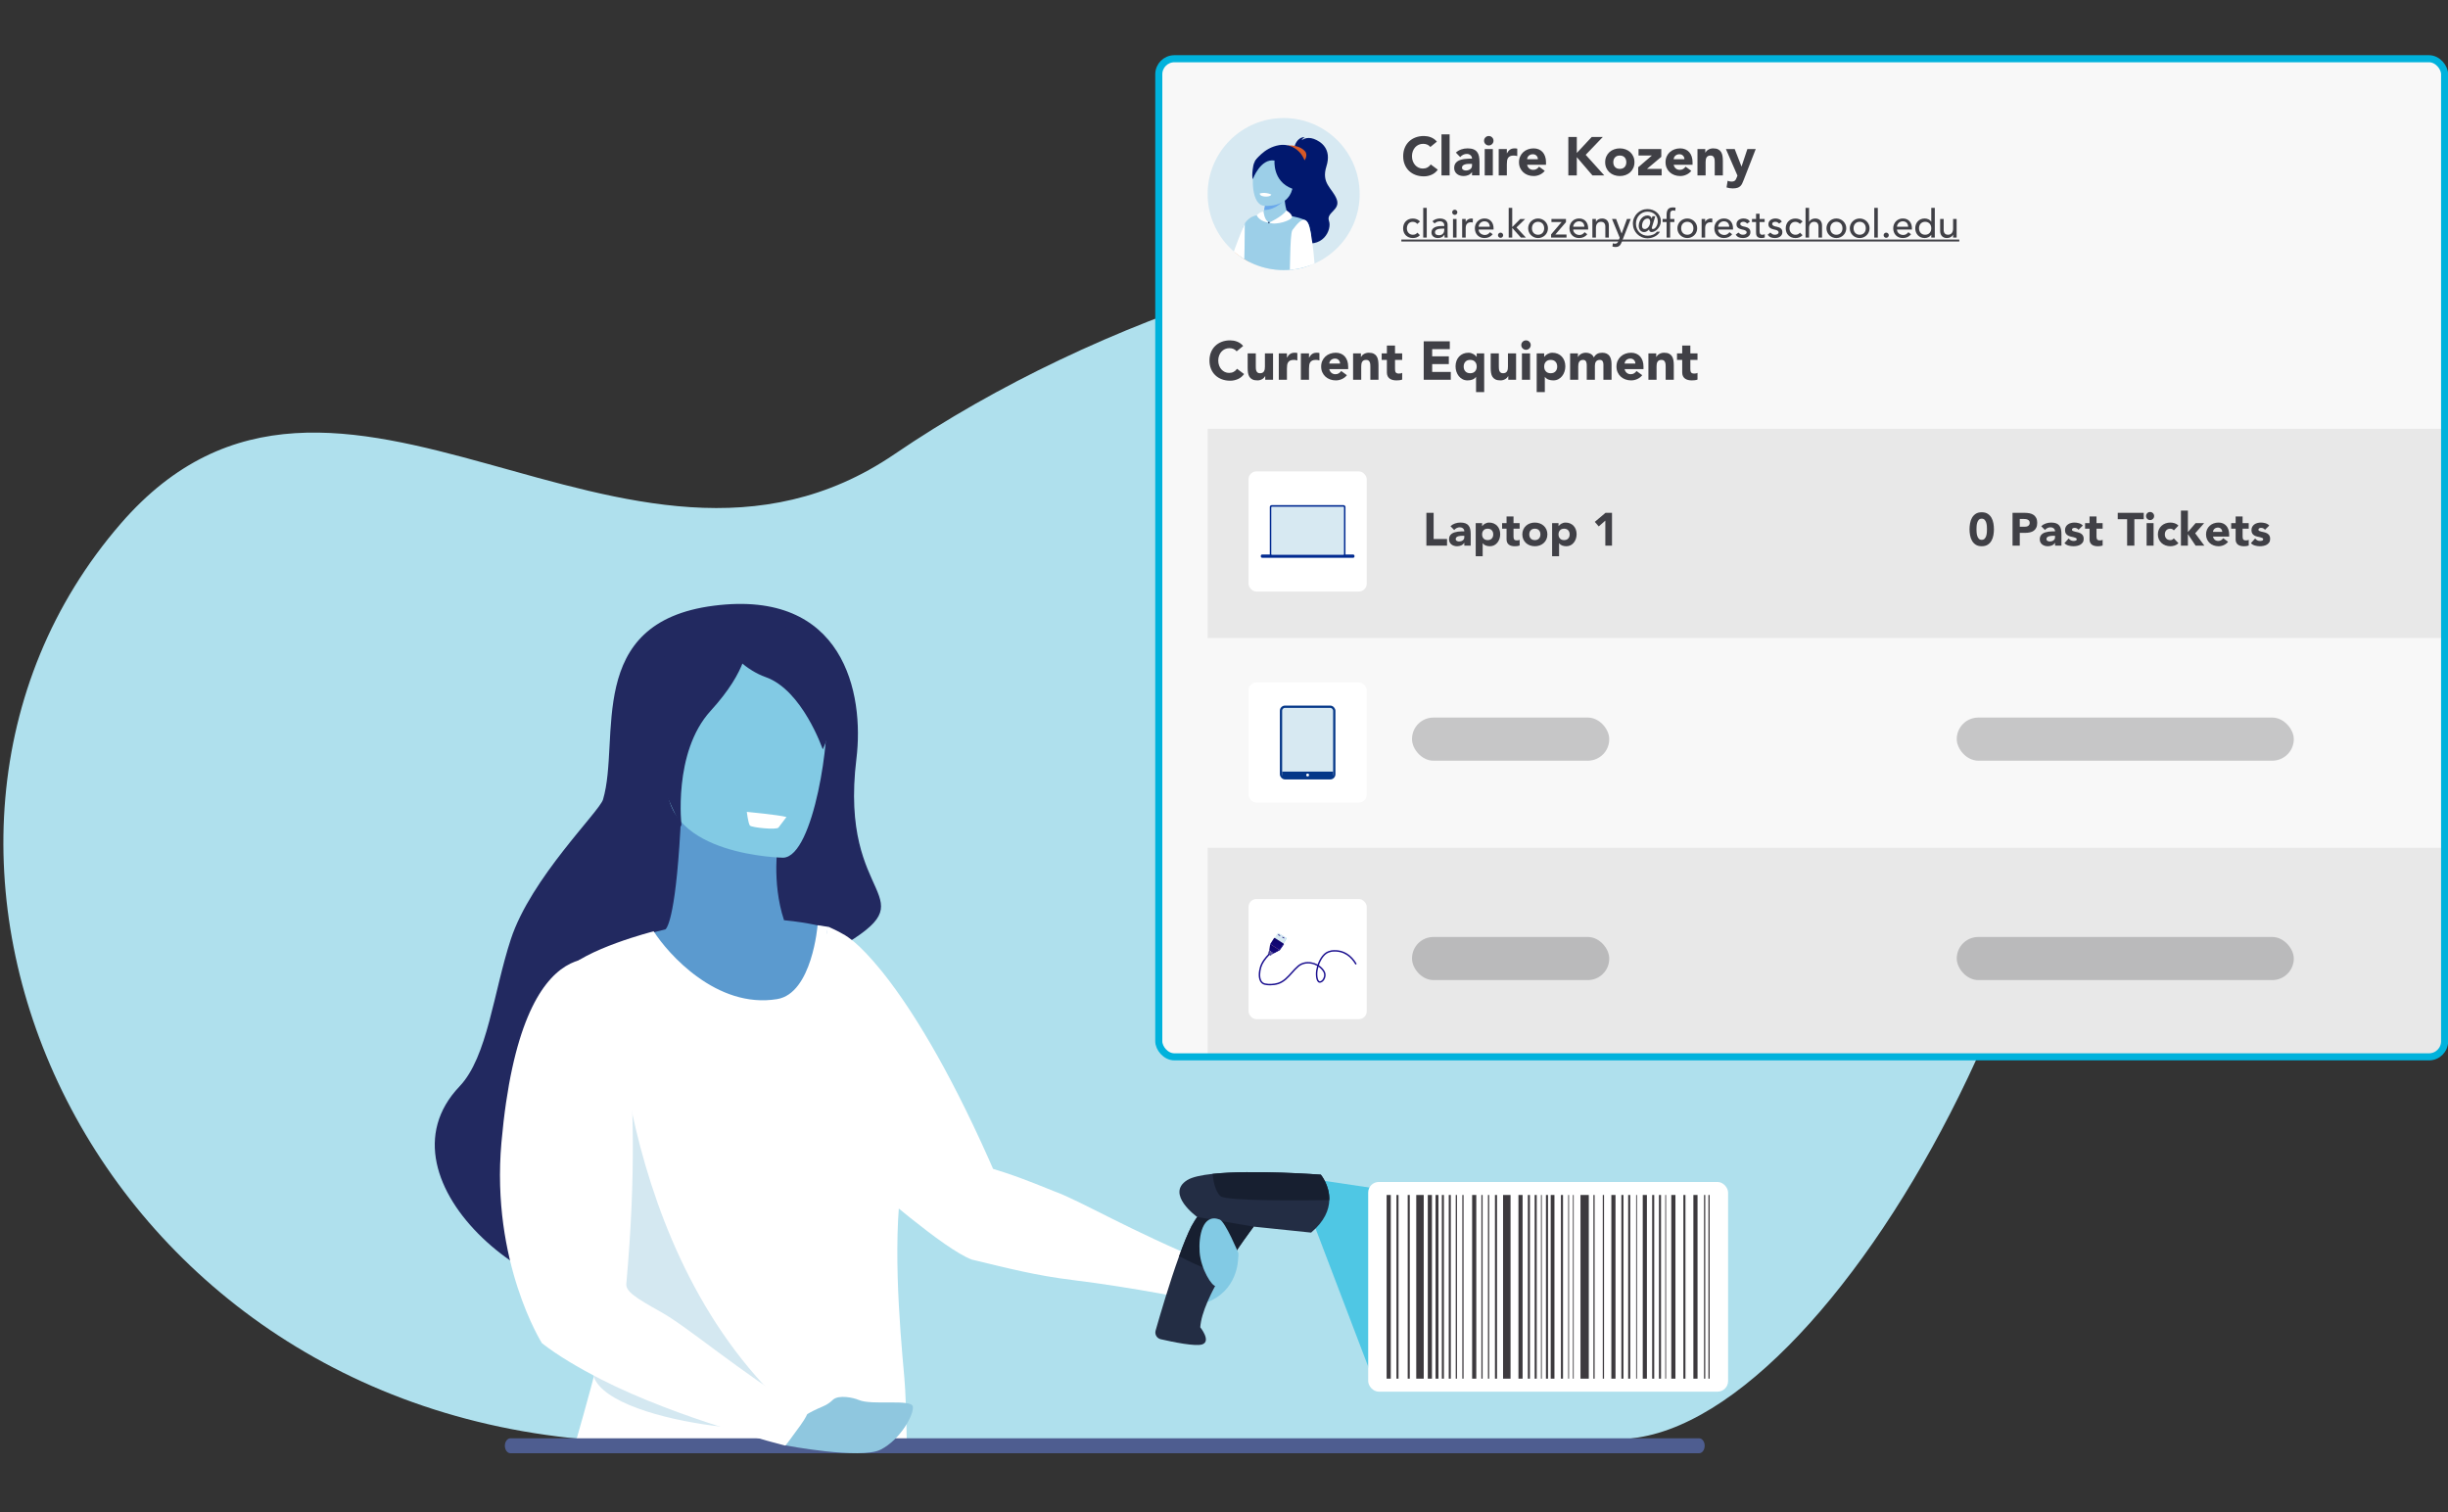 <?xml version="1.0" encoding="UTF-8"?> <svg xmlns="http://www.w3.org/2000/svg" xmlns:xlink="http://www.w3.org/1999/xlink" id="Layer_1" viewBox="0 0 5973.239 3689"><rect x="0" y="0" width="5973.239" height="3689" fill="#333333" stroke="none"/><defs><clipPath id="clippath"><rect x="2827.481" y="143.279" width="3137.506" height="2435.267" rx="38.066" ry="38.066" style="fill:#fff; stroke:#00b2dc; stroke-miterlimit:10; stroke-width:17.249px;"></rect></clipPath><clipPath id="clippath-1"><circle cx="3132.179" cy="473.475" r="185.485" style="fill:none;"></circle></clipPath><linearGradient id="linear-gradient" x1="3119.152" y1="2290.646" x2="3119.38" y2="2308.451" gradientUnits="userSpaceOnUse"><stop offset="0" stop-color="#0a005e"></stop><stop offset="1" stop-color="#1a0f8f"></stop></linearGradient><linearGradient id="linear-gradient-2" x1="3262.539" y1="2175.166" x2="3211.936" y2="2304.78" xlink:href="#linear-gradient"></linearGradient><linearGradient id="linear-gradient-3" x1="1321.012" y1="3480.966" x2="1320.866" y2="3486.672" gradientTransform="translate(3805.768 -1359.021) rotate(30.52) scale(.953 1)" xlink:href="#linear-gradient"></linearGradient><linearGradient id="linear-gradient-4" x1="1333.445" y1="3480.965" x2="1333.3" y2="3486.672" gradientTransform="translate(3805.768 -1359.021) rotate(30.52) scale(.953 1)" xlink:href="#linear-gradient"></linearGradient><linearGradient id="linear-gradient-5" x1="2482.926" y1="3347.657" x2="2469.853" y2="3432.042" gradientTransform="translate(-1087.857 2192.848) rotate(-52.367)" gradientUnits="userSpaceOnUse"><stop offset="0" stop-color="#ff908c"></stop><stop offset="1" stop-color="#fc7062"></stop></linearGradient><linearGradient id="linear-gradient-6" x1="3122.476" y1="2279.226" x2="3106.664" y2="2335.517" xlink:href="#linear-gradient"></linearGradient><linearGradient id="linear-gradient-7" x1="3114.233" y1="2297.898" x2="3101.923" y2="2341.721" xlink:href="#linear-gradient"></linearGradient><linearGradient id="linear-gradient-8" x1="551.504" y1="4597.435" x2="544.403" y2="4622.712" gradientTransform="translate(-1283.005 -74.539) rotate(-55.026) scale(1 1.078)" xlink:href="#linear-gradient"></linearGradient><linearGradient id="linear-gradient-9" x1="549.226" y1="4929.606" x2="542.126" y2="4954.884" gradientTransform="translate(-1193.119 -11.715) rotate(-55.026) scale(1 .983)" xlink:href="#linear-gradient"></linearGradient><linearGradient id="linear-gradient-10" x1="547.817" y1="5367.07" x2="540.716" y2="5392.348" gradientTransform="translate(-1096.484 56.405) rotate(-55.026) scale(1 .881)" xlink:href="#linear-gradient"></linearGradient><linearGradient id="linear-gradient-11" x1="544.342" y1="6291.044" x2="537.241" y2="6316.322" gradientTransform="translate(-946.232 160.755) rotate(-55.026) scale(1 .723)" xlink:href="#linear-gradient"></linearGradient></defs><path d="M1478.821,3515.548C200.134,3441.126-385.665,2062.498,294.757,1277.397c527.711-608.899,1231.327,277.387,1887.585-169.138,1009.627-686.963,2645.322-811.864,2861.821,54.123,216.495,865.99-513.543,2263.828-1048.019,2345.016-534.48,81.184-2517.322,8.15-2517.322,8.15Z" style="fill:#afe0ed;"></path><path d="M2088.578,2384.585s259.099,439.834,330.041,486.712c70.942,46.879,584.724,236.216,584.724,236.216l-62.282,57.026s-463.421-49.13-585.481-121.384c-120.173-71.142-424.133-461.822-444.208-512.322-20.077-50.494,51.94-200.738,177.206-146.248Z" style="fill:#82cae4;"></path><path d="M2946.069,3111.948c9.987-20.736,6.415-28.917,6.415-28.917-196.952-80.956-316.197-153.639-381.825-177.113-21.714-7.787-219.337-95.811-267.985-62.59-41.467,28.317,68.531,229.887,68.531,229.887,90.359,21.525,154.756,38.67,246.377,49.928,153.553,18.868,303.163,50.021,303.163,50.021,0,0,3.25-15.484,25.323-61.216Z" style="fill:#fff;"></path><path d="M2089.722,1851.136c19.498-159.216-30.23-414-348.024-373.295-317.795,40.715-226.833,326.242-270.282,472.881-8.76,29.564-175.823,191.376-224.912,340.706-42.177,128.3-56.865,287.575-125.099,359.068-220.009,230.474,211.202,584.899,471.159,510.156,473.496-136.125,534.485-156.447,517.676-528.486-8.62-190.604-156.919-264.464-62.756-319.611,227.46-133.229-1.875-101.124,42.237-461.42Z" style="fill:#222960;"></path><path d="M1553.166,3346.446c-26.72,67.918-46.522,132.497-60.679,185.18,.895,.196,1.794,.276,2.689,.472,221.071-6.393,447.667-2.822,670.675-3.508-.739-180.524,1.558-490.57,23.853-628.284,32.419-200.245-169.826-637.339-169.826-637.339-4.83,0-42.894-11.708-106.809-17.763-31.181-93.917-14.286-192.268-14.286-192.268l-236.43-71.996c-11.401,251.406-33.972,282.783-38.714,286.629-48.935,11.646-101.28,27.887-156.586,50.404,0,0,150.959,863.646,86.113,1028.472Z" style="fill:#5b9acf;"></path><path d="M1911.434,2092.666s-288.686-3.831-283.531-183.584c5.162-179.74-28.616-301.297,155.919-306.442,184.534-5.145,218.361,64.466,231.235,124.889,12.866,60.412-28.394,361.507-103.622,365.137Z" style="fill:#82cae4;"></path><path d="M2072.402,2288.944s-10.852-9.797-49.468-27.088c-7.83,3.68-4.499,13.651-4.851,16.692-6.416,56.864,2.91,115.297,3.495,172.379,.562,55.696,3.419,111.712,.985,167.376-2.498,56.801-10.778,114.797-2.657,171.47,3.806,26.49,10.667,54.606,21.319,79.236,3.051,7.054,6.639,13.755,10.129,20.538,3.861-7.543,40.713-13.286,44.89-20.716,35.477,27.103,206.285,178.687,274.963,204.385,40.957-73.211,39.261-103.766,61.017-200.666-211.288-488.748-359.821-583.606-359.821-583.606Z" style="fill:#fff;"></path><path d="M1365.964,2615.947c10.489,27.762,50.208,231.426,68.318,312.504,.427,2.057,.841,3.962,1.233,5.725,1.251,5.431,2.368,10.186,3.366,14.157,.04,.116,.04,.205,.08,.329,1.055,4.336,1.937,7.702,2.662,9.892,.41,1.309,.824,2.653,1.251,3.962,0,.089,.04,.178,.08,.258,26.15,83.393,41.91,168.37,32.65,272.615-1.095,12.26-3.913,27.032-8.085,43.673-11.628,59.62-37.761,151.64-63.733,242.796,24.788-.855,50.836,1.264,78.304,7.666,4.163,.971,8.329,1.674,12.496,2.582,236.697-6.865,479.93-2.057,718.07-3.57-.819-69.725-2.992-133.859-5.957-166.411-11.869-130.725-31.372-357.546-.948-513.246-12.786-18.903-36.593-12.73-48.964-32.015-14.291-22.313-16.804-1.963-26.3-26.662-21.106-54.883-25.255-114.823-34.983-172.359-10.083-59.566-25.897-118.366-39.19-177.3-12.394-55.025-32.285-108.198-37.903-164.604-.623-6.304,1.371-10.996,4.683-14.193-8.654-1.425-17.856-2.867-28.171-4.292,0,0-13.178,166.108-98.547,180.212-147.664,24.343-266.632-110.887-301.374-165.343,0,0-169.554,42.791-219.335,99.526-35.766,40.761-31.083,138.293-20.474,199.622,3.366,19.455,7.323,35.294,10.769,44.474Z" style="fill:#fff;"></path><path d="M1822.175,1572.524s4.967,59.977-88.135,161.75c-93.093,101.761-70.895,283.196-70.895,283.196,0,0-156.899-294.918-73.192-389.082,83.707-94.153,232.223-55.863,232.223-55.863Z" style="fill:#222960;"></path><path d="M1708.367,1494.482s140.719-47.097,280.369,90.521c60.144,59.28,51.063,175.818,18.84,243.444,0,0-49.482-144.902-139.551-176.516-90.069-31.603-159.657-157.449-159.657-157.449Z" style="fill:#222960;"></path><path d="M1919.042,1993.365s-14.627,19.5-19.505,25.77c-4.877,6.271-65.543,0-69.693-4.877-4.146-4.878-7.629-33.435-7.629-33.435,0,0,75.928,7.111,96.827,12.542Z" style="fill:#fff;"></path><g><path d="M3020.935,3071.302s.668,79.705-79.675,107.46l30.862-49.477,48.812-57.984Z" style="fill:#82cae4;"></path><polygon points="3161.762 2870.719 3379.572 2903.177 3354.061 3375.236 3161.762 2870.719" style="fill:#00b2dc; opacity:.55;"></polygon><g><path d="M3243.593,2928.067c-.777,23.577-11.407,51.483-44.423,79.315l-111.185-11.524-.052-.004-28.827-2.988s-40.503,52.675-76.383,113.304c-27.234,46.017-51.805,96.613-53.982,132.241,0,0,26.948,33.283,5.309,41.546-15.918,6.079-72.835-5.746-101.825-12.428-9.444-2.174-15.11-11.79-12.458-21.11,9.825-34.485,33.385-115.102,57.322-181.449,10.344-28.659,20.755-54.654,30.16-73.121,5.054-9.924,9.82-17.673,14.125-22.493,0,0-78.564-56.285-24.454-90.079,11.869-7.413,34.209-12.213,61.862-15.187,98.42-10.59,264.103,1.922,264.103,1.922,0,0,21.901,25.951,20.708,62.054Z" style="fill:#232d44;"></path><path d="M2921.374,2969.358l-14.125,22.493c-9.405,18.467-19.817,44.462-30.16,73.121,23.281,12.169,75.494,37.968,105.635,41.2,35.88-60.63,76.383-113.304,76.383-113.304l-137.732-23.509Z" style="fill:#171f30;"></path><path d="M3243.593,2928.067c-56.348,.872-250.334,2.949-265.287-9.455-14.265-11.836-18.457-43.273-19.523-54.521,98.42-10.59,264.103,1.922,264.103,1.922,0,0,21.901,25.951,20.708,62.054Z" style="fill:#171f30;"></path></g><path d="M3021.655,3057.189s-31.752-76.397-45.537-81.662c-41.994-16.043-51.812,41.194-48.925,79.696,3.096,41.299,30.162,84.42,39.984,82.743,9.824-1.682,58.478-42.595,54.478-80.777Z" style="fill:#82cae4;"></path></g><path d="M1448.689,3359.239l50.318-1008.426s-7.004,712.757,443.092,1104.472c75.697,65.879-448.212,28.249-493.41-96.045Z" style="fill:#d4e8f1;"></path><path d="M1245.535,3545.71h2900.32c7.549,0,13.658-8.156,13.658-18.235s-6.109-18.235-13.658-18.235H1245.535c-7.549,0-13.658,8.156-13.658,18.235s6.109,18.235,13.658,18.235Z" style="fill:#4e5d90;"></path><path d="M1967.219,3451.596s13.266-7.906,28.22-14.67c12.356-5.594,23.501-8.75,36.703-21.435,13.946-13.394,51.201-5.126,62.65-.01,32.083,14.333,129.262-2.935,132.519,16.282,3.257,19.218-29.918,80.407-78.454,105.107-48.533,24.699-232.613-10.42-232.613-10.42l50.974-74.854Z" style="fill:#8fc7df;"></path><path d="M1916.465,3527.124s-260.179-64.527-450.253-161.888c-54.696-28.016-105.015-57.775-143.81-87.975,0,0-124.864-197.502-98.895-489.695,50.16-564.405,275.5-436.753,275.5-436.753,0,0,77.7,247.307,29.249,781.161-1.697,18.679,21.268,33.825,84.215,68.976,67.224,37.539,180.114,136.68,357.378,248.52,0,0-2.362,8.127-16.772,28.166-31.778,44.256-36.612,49.488-36.612,49.488Z" style="fill:#fff;"></path><g><rect x="2827.481" y="143.279" width="3137.506" height="2435.267" rx="38.066" ry="38.066" style="fill:#fff;"></rect><g style="clip-path:url(#clippath);"><g><g style="opacity:.02;"><path d="M926.422-2803.99H9630.96V2473.732c0,62.2-50.498,112.698-112.698,112.698H1039.12c-62.2,0-112.698-50.498-112.698-112.698V-2803.99h0Z" style="fill:#fff; stroke:#00b2dc; stroke-miterlimit:10; stroke-width:16.905px;"></path><path d="M934.352-2793.708h1556.307V2576.587H1041.741c-59.27,0-107.389-48.119-107.389-107.389V-2793.708h0Z" style="fill:#d7e9f2;"></path></g><path d="M2918.655-728.03h6226.013c74.759,0,135.455,60.695,135.455,135.455V2575.283H2783.2V-592.576c0-74.759,60.695-135.455,135.455-135.455Z" style="fill:#f3f3f3; opacity:.56;"></path><rect x="1181.782" y="2209.679" width="964.959" height="127.765" rx="57.696" ry="57.696" style="fill:#fff;"></rect><g><g><path d="M3490.165,358.583c-2.03-2.469-4.522-4.368-7.478-5.691-2.957-1.323-6.375-1.985-10.256-1.985s-7.478,.751-10.786,2.25c-3.309,1.501-6.177,3.596-8.603,6.286-2.428,2.692-4.323,5.889-5.69,9.595-1.369,3.706-2.052,7.721-2.052,12.043,0,4.413,.683,8.449,2.052,12.109,1.367,3.662,3.242,6.838,5.624,9.529,2.383,2.692,5.183,4.787,8.404,6.286,3.22,1.501,6.683,2.25,10.389,2.25,4.235,0,7.984-.881,11.249-2.647,3.263-1.764,5.955-4.235,8.073-7.411l17.204,12.837c-3.971,5.559-8.999,9.661-15.087,12.308-6.088,2.646-12.354,3.97-18.793,3.97-7.324,0-14.073-1.148-20.248-3.441-6.177-2.293-11.514-5.579-16.013-9.859-4.5-4.278-8.007-9.462-10.521-15.55s-3.771-12.88-3.771-20.38,1.257-14.293,3.771-20.381,6.021-11.27,10.521-15.55c4.499-4.278,9.836-7.564,16.013-9.859,6.175-2.293,12.924-3.441,20.248-3.441,2.647,0,5.403,.244,8.271,.728,2.866,.486,5.69,1.257,8.47,2.316s5.447,2.471,8.007,4.235c2.558,1.766,4.852,3.927,6.882,6.485l-15.881,12.97Z" style="fill:#404046;"></path><path d="M3517.294,327.88h19.852v100.05h-19.852v-100.05Z" style="fill:#404046;"></path><path d="M3591.802,419.857h-.265c-2.206,3.441-5.141,5.912-8.801,7.411-3.662,1.499-7.522,2.25-11.579,2.25-3.001,0-5.89-.419-8.669-1.257-2.779-.838-5.228-2.095-7.345-3.772-2.117-1.675-3.795-3.749-5.029-6.22-1.236-2.469-1.853-5.337-1.853-8.602,0-3.706,.683-6.836,2.052-9.396,1.366-2.558,3.219-4.676,5.558-6.353,2.337-1.675,5.007-2.978,8.007-3.904,2.998-.926,6.108-1.608,9.33-2.051,3.22-.44,6.439-.705,9.661-.794,3.22-.087,6.197-.132,8.933-.132,0-3.528-1.257-6.33-3.771-8.404-2.515-2.072-5.492-3.11-8.933-3.11-3.266,0-6.243,.685-8.934,2.051-2.692,1.369-5.095,3.242-7.213,5.625l-10.587-10.852c3.706-3.441,8.027-6.021,12.97-7.742,4.939-1.721,10.058-2.581,15.352-2.581,5.823,0,10.607,.728,14.359,2.184,3.748,1.456,6.749,3.596,8.999,6.419,2.25,2.825,3.814,6.286,4.698,10.389,.881,4.103,1.323,8.846,1.323,14.227v32.688h-18.264v-8.073Zm-4.896-20.116c-1.501,0-3.375,.066-5.624,.199-2.25,.132-4.413,.509-6.485,1.125-2.074,.618-3.838,1.544-5.293,2.779-1.456,1.236-2.184,2.957-2.184,5.161,0,2.382,1.013,4.148,3.043,5.293,2.029,1.148,4.146,1.721,6.353,1.721,1.939,0,3.815-.265,5.625-.794,1.807-.53,3.418-1.278,4.83-2.25,1.41-.97,2.535-2.204,3.375-3.706,.837-1.499,1.257-3.263,1.257-5.293v-4.235h-4.896Z" style="fill:#404046;"></path><path d="M3621.18,343.364c0-3.176,1.125-5.889,3.375-8.139,2.25-2.25,4.963-3.375,8.139-3.375s5.89,1.125,8.14,3.375c2.249,2.25,3.374,4.963,3.374,8.139s-1.125,5.89-3.374,8.139c-2.25,2.25-4.963,3.375-8.14,3.375s-5.889-1.125-8.139-3.375c-2.25-2.25-3.375-4.963-3.375-8.139Zm1.588,20.249h19.852v64.318h-19.852v-64.318Z" style="fill:#404046;"></path><path d="M3656.911,363.612h19.852v10.323h.265c2.117-3.97,4.632-6.948,7.544-8.933,2.911-1.985,6.571-2.978,10.984-2.978,1.146,0,2.293,.046,3.44,.132,1.146,.089,2.204,.265,3.176,.53v18.13c-1.412-.44-2.802-.771-4.168-.992-1.369-.219-2.802-.331-4.302-.331-3.794,0-6.795,.529-8.999,1.588-2.206,1.059-3.904,2.537-5.095,4.433-1.191,1.898-1.965,4.169-2.316,6.816-.354,2.646-.529,5.558-.529,8.734v26.865h-19.852v-64.318Z" style="fill:#404046;"></path><path d="M3769.271,416.813c-3.177,4.059-7.192,7.192-12.044,9.396-4.853,2.204-9.882,3.308-15.087,3.308-4.941,0-9.595-.794-13.962-2.382-4.367-1.588-8.161-3.859-11.381-6.816-3.222-2.955-5.757-6.505-7.609-10.653-1.854-4.146-2.779-8.778-2.779-13.896s.926-9.748,2.779-13.896c1.853-4.146,4.388-7.697,7.609-10.654,3.22-2.955,7.014-5.228,11.381-6.815s9.021-2.382,13.962-2.382c4.587,0,8.756,.794,12.507,2.382,3.749,1.588,6.925,3.861,9.528,6.815,2.602,2.957,4.609,6.508,6.021,10.654,1.41,4.148,2.117,8.78,2.117,13.896v6.22h-46.055c.794,3.794,2.515,6.815,5.162,9.065,2.646,2.25,5.909,3.375,9.793,3.375,3.263,0,6.021-.728,8.271-2.184,2.249-1.456,4.212-3.329,5.889-5.625l13.896,10.19Zm-16.808-28.321c.087-3.352-1.016-6.22-3.309-8.602-2.296-2.382-5.25-3.573-8.867-3.573-2.206,0-4.147,.354-5.823,1.059-1.677,.707-3.109,1.611-4.301,2.713-1.191,1.104-2.117,2.382-2.779,3.838-.661,1.456-1.038,2.978-1.125,4.565h26.204Z" style="fill:#404046;"></path><path d="M3826.836,334.232h20.646v38.908l36.394-38.908h26.998l-41.688,43.541,45.261,50.157h-28.851l-38.114-44.467v44.467h-20.646v-93.698Z" style="fill:#404046;"></path><path d="M3916.694,395.771c0-5.116,.927-9.748,2.779-13.896,1.853-4.146,4.388-7.697,7.609-10.654,3.22-2.955,7.015-5.228,11.382-6.815s9.02-2.382,13.962-2.382,9.595,.794,13.962,2.382,8.16,3.861,11.382,6.815c3.219,2.957,5.757,6.508,7.609,10.654,1.853,4.148,2.779,8.78,2.779,13.896s-.927,9.75-2.779,13.896c-1.853,4.148-4.391,7.699-7.609,10.653-3.222,2.957-7.015,5.228-11.382,6.816-4.367,1.588-9.021,2.382-13.962,2.382s-9.595-.794-13.962-2.382c-4.367-1.588-8.162-3.859-11.382-6.816-3.222-2.955-5.757-6.505-7.609-10.653-1.853-4.146-2.779-8.778-2.779-13.896Zm19.852,0c0,4.854,1.39,8.78,4.169,11.779,2.778,3,6.683,4.5,11.712,4.5s8.933-1.5,11.712-4.5c2.779-2.999,4.169-6.925,4.169-11.779s-1.39-8.778-4.169-11.778c-2.779-2.998-6.683-4.5-11.712-4.5s-8.934,1.501-11.712,4.5c-2.779,3-4.169,6.927-4.169,11.778Z" style="fill:#404046;"></path><path d="M3997.289,408.079l33.35-28.586h-32.556v-15.881h55.583v19.057l-34.938,29.38h35.732v15.881h-57.171v-19.851Z" style="fill:#404046;"></path><path d="M4126.852,416.813c-3.177,4.059-7.192,7.192-12.044,9.396-4.853,2.204-9.882,3.308-15.087,3.308-4.941,0-9.595-.794-13.962-2.382-4.367-1.588-8.161-3.859-11.381-6.816-3.222-2.955-5.757-6.505-7.609-10.653-1.854-4.146-2.779-8.778-2.779-13.896s.926-9.748,2.779-13.896c1.853-4.146,4.388-7.697,7.609-10.654,3.22-2.955,7.014-5.228,11.381-6.815s9.021-2.382,13.962-2.382c4.587,0,8.756,.794,12.507,2.382,3.749,1.588,6.925,3.861,9.528,6.815,2.602,2.957,4.609,6.508,6.021,10.654,1.41,4.148,2.117,8.78,2.117,13.896v6.22h-46.055c.794,3.794,2.515,6.815,5.162,9.065,2.646,2.25,5.909,3.375,9.793,3.375,3.263,0,6.021-.728,8.271-2.184,2.249-1.456,4.212-3.329,5.889-5.625l13.896,10.19Zm-16.808-28.321c.087-3.352-1.016-6.22-3.309-8.602-2.296-2.382-5.25-3.573-8.867-3.573-2.206,0-4.147,.354-5.823,1.059-1.677,.707-3.109,1.611-4.301,2.713-1.191,1.104-2.117,2.382-2.779,3.838-.661,1.456-1.038,2.978-1.125,4.565h26.204Z" style="fill:#404046;"></path><path d="M4141.937,363.612h19.058v8.734h.265c.616-1.234,1.499-2.469,2.646-3.706,1.146-1.234,2.515-2.336,4.103-3.309,1.589-.97,3.396-1.764,5.427-2.382,2.028-.616,4.234-.927,6.617-.927,5.028,0,9.086,.773,12.175,2.316,3.088,1.544,5.492,3.685,7.213,6.418,1.721,2.736,2.889,5.955,3.507,9.661,.616,3.706,.927,7.722,.927,12.043v35.467h-19.852v-31.497c0-1.853-.066-3.772-.198-5.757-.133-1.985-.529-3.815-1.191-5.492-.661-1.675-1.677-3.044-3.044-4.103-1.369-1.059-3.331-1.588-5.889-1.588s-4.632,.463-6.221,1.39c-1.588,.926-2.802,2.163-3.639,3.706-.84,1.544-1.39,3.288-1.654,5.228-.265,1.941-.397,3.97-.397,6.087v32.027h-19.852v-64.318Z" style="fill:#404046;"></path><path d="M4254.955,438.385c-1.323,3.441-2.604,6.485-3.838,9.131-1.236,2.647-2.802,4.874-4.698,6.684-1.897,1.807-4.301,3.176-7.212,4.103-2.912,.926-6.75,1.389-11.514,1.389-5.118,0-10.059-.794-14.822-2.382l2.646-16.278c2.998,1.324,6.088,1.985,9.264,1.985,2.205,0,4.014-.244,5.427-.728,1.41-.486,2.58-1.191,3.507-2.117,.926-.926,1.697-2.051,2.315-3.375,.616-1.323,1.278-2.868,1.985-4.632l1.456-3.706-28.188-64.847h21.438l16.543,42.481h.265l14.161-42.481h20.38l-29.115,74.773Z" style="fill:#404046;"></path></g><g><path d="M3458.342,546.313c-1.597-1.66-3.272-2.921-5.027-3.783-1.757-.862-3.848-1.293-6.273-1.293-2.363,0-4.422,.431-6.178,1.293-1.757,.862-3.225,2.044-4.405,3.544-1.183,1.5-2.076,3.225-2.682,5.171-.607,1.949-.91,3.975-.91,6.082s.351,4.104,1.054,5.986c.702,1.884,1.691,3.529,2.969,4.933,1.276,1.405,2.809,2.506,4.598,3.304,1.786,.799,3.798,1.197,6.033,1.197,2.426,0,4.502-.431,6.226-1.293,1.724-.862,3.319-2.122,4.788-3.783l6.13,6.129c-2.235,2.49-4.837,4.278-7.806,5.363s-6.114,1.628-9.434,1.628c-3.512,0-6.721-.575-9.625-1.724-2.906-1.149-5.411-2.761-7.519-4.836-2.106-2.074-3.735-4.564-4.884-7.47-1.149-2.905-1.725-6.113-1.725-9.625s.575-6.735,1.725-9.673c1.148-2.936,2.761-5.459,4.836-7.566,2.074-2.107,4.564-3.75,7.471-4.932,2.904-1.181,6.145-1.772,9.721-1.772,3.319,0,6.496,.591,9.529,1.772,3.032,1.182,5.666,2.985,7.901,5.411l-6.513,5.938Z" style="fill:#404046;"></path><path d="M3472.707,507.237h8.62v72.405h-8.62v-72.405Z" style="fill:#404046;"></path><path d="M3495.213,539.8c2.426-2.234,5.234-3.91,8.428-5.028,3.192-1.117,6.384-1.676,9.578-1.676,3.318,0,6.177,.416,8.571,1.245,2.395,.831,4.357,1.948,5.89,3.352,1.533,1.405,2.666,3.017,3.4,4.836,.733,1.82,1.102,3.72,1.102,5.699v23.177c0,1.597,.031,3.064,.096,4.405,.062,1.341,.158,2.619,.287,3.831h-7.662c-.191-2.298-.287-4.597-.287-6.896h-.191c-1.915,2.938-4.183,5.013-6.8,6.225-2.619,1.212-5.65,1.82-9.099,1.82-2.107,0-4.118-.288-6.033-.862-1.916-.574-3.592-1.437-5.028-2.585-1.437-1.149-2.571-2.57-3.4-4.262-.83-1.691-1.245-3.654-1.245-5.89,0-2.936,.654-5.395,1.964-7.375,1.308-1.978,3.096-3.591,5.363-4.836,2.266-1.245,4.916-2.139,7.949-2.682,3.031-.542,6.272-.814,9.721-.814h6.321v-1.916c0-1.149-.225-2.299-.671-3.448-.447-1.149-1.117-2.187-2.011-3.113-.896-.925-2.012-1.66-3.353-2.203-1.341-.542-2.938-.814-4.788-.814-1.661,0-3.113,.16-4.358,.479-1.245,.32-2.379,.718-3.399,1.197-1.022,.479-1.948,1.039-2.777,1.676-.831,.639-1.628,1.245-2.395,1.82l-5.172-5.363Zm24.326,18.005c-2.044,0-4.135,.112-6.272,.335-2.141,.224-4.087,.655-5.843,1.293-1.757,.639-3.193,1.532-4.31,2.682-1.118,1.149-1.676,2.619-1.676,4.405,0,2.619,.877,4.501,2.634,5.651,1.755,1.149,4.133,1.724,7.135,1.724,2.361,0,4.373-.398,6.034-1.197,1.659-.798,3-1.835,4.022-3.113,1.021-1.276,1.755-2.697,2.202-4.262,.446-1.563,.671-3.112,.671-4.645v-2.873h-4.598Z" style="fill:#404046;"></path><path d="M3543.387,517.964c0-1.724,.622-3.208,1.867-4.453,1.245-1.245,2.729-1.868,4.454-1.868s3.208,.623,4.453,1.868c1.245,1.245,1.867,2.729,1.867,4.453s-.622,3.208-1.867,4.454-2.729,1.868-4.453,1.868-3.209-.623-4.454-1.868-1.867-2.729-1.867-4.454Zm2.011,16.282h8.62v45.396h-8.62v-45.396Z" style="fill:#404046;"></path><path d="M3567.712,534.246h8.619v6.991h.192c.574-1.212,1.341-2.313,2.298-3.304,.958-.989,2.026-1.834,3.209-2.538,1.181-.702,2.474-1.26,3.879-1.676,1.403-.415,2.809-.623,4.214-.623s2.682,.191,3.831,.575l-.384,9.29c-.703-.191-1.405-.35-2.106-.479-.703-.127-1.405-.191-2.107-.191-4.214,0-7.438,1.182-9.673,3.543-2.235,2.363-3.353,6.034-3.353,11.014v22.794h-8.619v-45.396Z" style="fill:#404046;"></path><path d="M3607.938,560.104c0,1.979,.431,3.783,1.293,5.411,.861,1.628,1.994,3.017,3.399,4.166,1.404,1.149,3.032,2.044,4.885,2.682,1.852,.639,3.767,.958,5.746,.958,2.682,0,5.012-.622,6.992-1.867,1.978-1.245,3.798-2.888,5.459-4.933l6.513,4.98c-4.789,6.194-11.493,9.29-20.113,9.29-3.576,0-6.816-.608-9.721-1.82-2.906-1.212-5.363-2.888-7.374-5.028-2.012-2.138-3.561-4.66-4.646-7.566-1.086-2.905-1.628-6.049-1.628-9.434s.59-6.528,1.771-9.434c1.181-2.905,2.809-5.426,4.885-7.566,2.074-2.138,4.549-3.814,7.422-5.028,2.874-1.212,6.001-1.82,9.387-1.82,4.022,0,7.422,.703,10.199,2.107,2.777,1.405,5.06,3.241,6.848,5.507,1.787,2.268,3.08,4.822,3.879,7.662,.798,2.842,1.197,5.731,1.197,8.667v3.065h-36.394Zm27.199-6.896c-.064-1.916-.368-3.671-.909-5.268-.544-1.595-1.357-2.984-2.442-4.166-1.087-1.181-2.442-2.107-4.07-2.777-1.629-.67-3.529-1.006-5.699-1.006-2.106,0-4.039,.4-5.794,1.197-1.757,.799-3.241,1.836-4.453,3.113-1.214,1.278-2.155,2.698-2.825,4.262-.671,1.565-1.006,3.113-1.006,4.645h27.199Z" style="fill:#404046;"></path><path d="M3661.475,580.217c-1.724,0-3.208-.623-4.453-1.868s-1.868-2.729-1.868-4.454,.623-3.208,1.868-4.453,2.729-1.868,4.453-1.868,3.208,.623,4.453,1.868,1.868,2.729,1.868,4.453-.623,3.208-1.868,4.454-2.729,1.868-4.453,1.868Z" style="fill:#404046;"></path><path d="M3681.3,507.237h8.619v46.737l19.538-19.633h11.972l-21.166,20.591,22.985,24.709h-12.259l-21.07-23.56v23.56h-8.619v-72.405Z" style="fill:#404046;"></path><path d="M3728.803,556.944c0-3.319,.623-6.417,1.868-9.29s2.952-5.395,5.123-7.566,4.725-3.879,7.662-5.124c2.937-1.245,6.097-1.868,9.481-1.868s6.544,.623,9.482,1.868c2.936,1.245,5.49,2.954,7.661,5.124,2.17,2.171,3.879,4.693,5.124,7.566s1.868,5.971,1.868,9.29-.623,6.433-1.868,9.338c-1.245,2.906-2.954,5.428-5.124,7.566-2.171,2.14-4.726,3.831-7.661,5.076-2.938,1.245-6.099,1.868-9.482,1.868s-6.545-.623-9.481-1.868c-2.938-1.245-5.492-2.936-7.662-5.076-2.171-2.138-3.878-4.66-5.123-7.566-1.245-2.905-1.868-6.017-1.868-9.338Zm9.194,0c0,2.298,.351,4.422,1.054,6.369,.702,1.949,1.691,3.608,2.969,4.98,1.276,1.374,2.841,2.458,4.693,3.256,1.851,.799,3.927,1.197,6.225,1.197s4.373-.398,6.226-1.197c1.852-.798,3.415-1.883,4.693-3.256,1.276-1.372,2.266-3.032,2.969-4.98,.702-1.947,1.054-4.07,1.054-6.369s-.352-4.42-1.054-6.369c-.703-1.947-1.692-3.606-2.969-4.98-1.278-1.373-2.842-2.458-4.693-3.256-1.853-.798-3.927-1.197-6.226-1.197s-4.374,.399-6.225,1.197c-1.853,.799-3.417,1.884-4.693,3.256-1.277,1.374-2.267,3.033-2.969,4.98-.703,1.949-1.054,4.07-1.054,6.369Z" style="fill:#404046;"></path><path d="M3784.734,571.884l25.763-30.168h-24.901v-7.47h35.437v7.662l-25.955,30.265h27.296v7.47h-37.639v-7.758Z" style="fill:#404046;"></path><path d="M3838.75,560.104c0,1.979,.431,3.783,1.293,5.411,.861,1.628,1.994,3.017,3.399,4.166,1.404,1.149,3.032,2.044,4.885,2.682,1.852,.639,3.767,.958,5.746,.958,2.682,0,5.012-.622,6.992-1.867,1.978-1.245,3.798-2.888,5.459-4.933l6.513,4.98c-4.789,6.194-11.493,9.29-20.113,9.29-3.576,0-6.816-.608-9.721-1.82-2.906-1.212-5.363-2.888-7.374-5.028-2.012-2.138-3.561-4.66-4.646-7.566-1.086-2.905-1.628-6.049-1.628-9.434s.59-6.528,1.771-9.434c1.181-2.905,2.809-5.426,4.885-7.566,2.074-2.138,4.549-3.814,7.422-5.028,2.874-1.212,6.001-1.82,9.387-1.82,4.022,0,7.422,.703,10.199,2.107,2.777,1.405,5.06,3.241,6.848,5.507,1.787,2.268,3.08,4.822,3.879,7.662,.798,2.842,1.197,5.731,1.197,8.667v3.065h-36.394Zm27.199-6.896c-.064-1.916-.368-3.671-.909-5.268-.544-1.595-1.357-2.984-2.442-4.166-1.087-1.181-2.442-2.107-4.07-2.777-1.629-.67-3.529-1.006-5.699-1.006-2.106,0-4.039,.4-5.794,1.197-1.757,.799-3.241,1.836-4.453,3.113-1.214,1.278-2.155,2.698-2.825,4.262-.671,1.565-1.006,3.113-1.006,4.645h27.199Z" style="fill:#404046;"></path><path d="M3885.487,534.246h8.619v6.991h.192c1.084-2.426,2.969-4.389,5.65-5.89,2.682-1.499,5.777-2.25,9.29-2.25,2.17,0,4.262,.335,6.272,1.006,2.012,.67,3.767,1.708,5.268,3.112,1.5,1.405,2.697,3.208,3.592,5.411,.894,2.203,1.341,4.805,1.341,7.806v29.211h-8.619v-26.816c0-2.107-.288-3.911-.862-5.411-.574-1.5-1.341-2.713-2.299-3.64-.957-.925-2.059-1.595-3.304-2.011-1.245-.415-2.538-.623-3.879-.623-1.788,0-3.448,.288-4.98,.862-1.532,.575-2.873,1.485-4.022,2.73-1.149,1.245-2.044,2.825-2.682,4.741-.639,1.916-.958,4.183-.958,6.8v23.369h-8.619v-45.396Z" style="fill:#404046;"></path><path d="M3933.374,534.246h9.96l13.443,35.436h.192l12.894-35.436h9.194l-21.549,55.166c-.764,1.978-1.56,3.783-2.386,5.411-.825,1.628-1.812,3.017-2.955,4.166-1.145,1.149-2.527,2.042-4.149,2.682-1.622,.638-3.608,.958-5.961,.958-1.271,0-2.561-.081-3.863-.24-1.304-.16-2.56-.495-3.767-1.005l1.047-7.854c1.712,.702,3.426,1.053,5.139,1.053,1.332,0,2.458-.176,3.378-.526,.919-.352,1.712-.862,2.38-1.533,.665-.67,1.221-1.453,1.665-2.346,.443-.895,.888-1.916,1.332-3.065l2.791-7.183-18.785-45.684Z" style="fill:#404046;"></path><path d="M4030.967,554.071c-.32,1.086-.479,1.884-.479,2.394,0,1.532,.925,2.299,2.777,2.299,1.341,0,2.713-.494,4.118-1.485,1.403-.989,2.665-2.346,3.783-4.07,1.116-1.724,2.043-3.719,2.777-5.986,.733-2.266,1.102-4.676,1.102-7.231,0-3.767-.671-7.102-2.012-10.008-1.341-2.904-3.16-5.363-5.459-7.375s-4.965-3.543-7.997-4.597c-3.033-1.053-6.241-1.58-9.625-1.58-4.087,0-7.854,.766-11.302,2.298-3.447,1.533-6.416,3.625-8.906,6.273-2.49,2.65-4.438,5.763-5.843,9.338-1.405,3.577-2.106,7.439-2.106,11.588,0,4.214,.734,8.109,2.207,11.685,1.471,3.577,3.502,6.656,6.092,9.242,2.591,2.586,5.629,4.597,9.115,6.034s7.244,2.155,11.275,2.155c4.606,0,8.907-.829,12.906-2.49,3.998-1.659,7.148-4.054,9.451-7.183h7.471c-1.341,2.427-3.081,4.63-5.22,6.608-2.14,1.98-4.55,3.656-7.231,5.028-2.682,1.374-5.523,2.442-8.523,3.208-3.002,.766-6.034,1.149-9.099,1.149-5.044,0-9.754-.926-14.126-2.778-4.375-1.851-8.174-4.389-11.397-7.614-3.225-3.224-5.763-7.023-7.614-11.397-1.853-4.373-2.777-9.051-2.777-14.031,0-4.916,.941-9.53,2.825-13.839,1.883-4.31,4.438-8.06,7.662-11.253,3.224-3.192,6.991-5.713,11.302-7.566,4.31-1.851,8.89-2.778,13.743-2.778,4.469,0,8.683,.735,12.642,2.203,3.959,1.469,7.423,3.496,10.392,6.082s5.315,5.65,7.039,9.194c1.725,3.543,2.586,7.422,2.586,11.636,0,4.087-.751,7.791-2.25,11.11-1.501,3.321-3.385,6.163-5.651,8.524-2.267,2.363-4.709,4.183-7.326,5.459-2.619,1.278-5.045,1.916-7.278,1.916-1.661,0-3.065-.527-4.215-1.581-1.149-1.053-1.757-2.569-1.819-4.549h-.383c-1.47,1.532-3.226,2.938-5.268,4.214-2.044,1.278-4.247,1.916-6.608,1.916-2.044,0-3.879-.398-5.507-1.197-1.629-.797-3.002-1.868-4.118-3.208-1.118-1.341-1.98-2.921-2.586-4.741-.608-1.82-.91-3.783-.91-5.89,0-3.127,.51-6.225,1.532-9.29,1.021-3.064,2.457-5.794,4.31-8.188,1.852-2.395,4.103-4.325,6.752-5.794,2.649-1.468,5.604-2.203,8.859-2.203,2.234,0,4.277,.56,6.13,1.676,1.851,1.118,3.223,2.986,4.118,5.603h.191l1.532-5.459h6.991l-8.045,26.529Zm-10.439-20.879c-2.235,0-4.214,.496-5.938,1.484-1.724,.991-3.177,2.332-4.357,4.022-1.183,1.693-2.076,3.608-2.682,5.747-.608,2.14-.91,4.358-.91,6.656,0,2.363,.526,4.23,1.58,5.603,1.054,1.374,2.793,2.059,5.22,2.059,1.915,0,3.688-.559,5.315-1.676,1.628-1.116,3.017-2.505,4.166-4.166,1.149-1.66,2.043-3.496,2.682-5.507,.638-2.011,.958-3.942,.958-5.794,0-2.234-.495-4.198-1.484-5.89-.991-1.691-2.507-2.538-4.55-2.538Z" style="fill:#404046;"></path><path d="M4066.593,541.716h-9.769v-7.47h9.769v-10.152c0-6.065,1.165-10.583,3.496-13.552,2.33-2.969,6.336-4.454,12.02-4.454,.958,0,1.964,.033,3.017,.096,1.054,.064,2.187,.256,3.4,.574l-.958,7.662c-.83-.319-1.628-.542-2.395-.67-.766-.127-1.597-.191-2.489-.191-1.598,0-2.874,.239-3.831,.718-.958,.479-1.709,1.166-2.251,2.059-.543,.895-.895,1.963-1.054,3.208-.16,1.245-.239,2.667-.239,4.262v10.439h10.248v7.47h-10.344v37.926h-8.62v-37.926Z" style="fill:#404046;"></path><path d="M4092.93,556.944c0-3.319,.623-6.417,1.868-9.29s2.952-5.395,5.123-7.566,4.725-3.879,7.662-5.124c2.937-1.245,6.097-1.868,9.481-1.868s6.544,.623,9.482,1.868c2.936,1.245,5.49,2.954,7.661,5.124,2.17,2.171,3.879,4.693,5.124,7.566s1.868,5.971,1.868,9.29-.623,6.433-1.868,9.338c-1.245,2.906-2.954,5.428-5.124,7.566-2.171,2.14-4.726,3.831-7.661,5.076-2.938,1.245-6.099,1.868-9.482,1.868s-6.545-.623-9.481-1.868c-2.938-1.245-5.492-2.936-7.662-5.076-2.171-2.138-3.878-4.66-5.123-7.566-1.245-2.905-1.868-6.017-1.868-9.338Zm9.194,0c0,2.298,.351,4.422,1.054,6.369,.702,1.949,1.691,3.608,2.969,4.98,1.276,1.374,2.841,2.458,4.693,3.256,1.851,.799,3.927,1.197,6.225,1.197s4.373-.398,6.226-1.197c1.852-.798,3.415-1.883,4.693-3.256,1.276-1.372,2.266-3.032,2.969-4.98,.702-1.947,1.054-4.07,1.054-6.369s-.352-4.42-1.054-6.369c-.703-1.947-1.692-3.606-2.969-4.98-1.278-1.373-2.842-2.458-4.693-3.256-1.853-.798-3.927-1.197-6.226-1.197s-4.374,.399-6.225,1.197c-1.853,.799-3.417,1.884-4.693,3.256-1.277,1.374-2.267,3.033-2.969,4.98-.703,1.949-1.054,4.07-1.054,6.369Z" style="fill:#404046;"></path><path d="M4152.022,534.246h8.619v6.991h.192c.574-1.212,1.341-2.313,2.298-3.304,.958-.989,2.026-1.834,3.209-2.538,1.181-.702,2.474-1.26,3.879-1.676,1.403-.415,2.809-.623,4.214-.623s2.682,.191,3.831,.575l-.384,9.29c-.703-.191-1.405-.35-2.106-.479-.703-.127-1.405-.191-2.107-.191-4.214,0-7.438,1.182-9.673,3.543-2.235,2.363-3.353,6.034-3.353,11.014v22.794h-8.619v-45.396Z" style="fill:#404046;"></path><path d="M4192.246,560.104c0,1.979,.431,3.783,1.293,5.411,.861,1.628,1.994,3.017,3.399,4.166,1.404,1.149,3.032,2.044,4.885,2.682,1.852,.639,3.767,.958,5.746,.958,2.682,0,5.012-.622,6.992-1.867,1.978-1.245,3.798-2.888,5.459-4.933l6.513,4.98c-4.789,6.194-11.493,9.29-20.113,9.29-3.576,0-6.816-.608-9.721-1.82-2.906-1.212-5.363-2.888-7.374-5.028-2.012-2.138-3.561-4.66-4.646-7.566-1.086-2.905-1.628-6.049-1.628-9.434s.59-6.528,1.771-9.434c1.181-2.905,2.809-5.426,4.885-7.566,2.074-2.138,4.549-3.814,7.422-5.028,2.874-1.212,6.001-1.82,9.387-1.82,4.022,0,7.422,.703,10.199,2.107,2.777,1.405,5.06,3.241,6.848,5.507,1.787,2.268,3.08,4.822,3.879,7.662,.798,2.842,1.197,5.731,1.197,8.667v3.065h-36.394Zm27.199-6.896c-.064-1.916-.368-3.671-.909-5.268-.544-1.595-1.357-2.984-2.442-4.166-1.087-1.181-2.442-2.107-4.07-2.777-1.629-.67-3.529-1.006-5.699-1.006-2.106,0-4.039,.4-5.794,1.197-1.757,.799-3.241,1.836-4.453,3.113-1.214,1.278-2.155,2.698-2.825,4.262-.671,1.565-1.006,3.113-1.006,4.645h27.199Z" style="fill:#404046;"></path><path d="M4263.118,545.643c-1.022-1.276-2.283-2.347-3.783-3.208-1.501-.862-3.337-1.293-5.507-1.293-2.044,0-3.816,.431-5.315,1.293-1.501,.862-2.251,2.124-2.251,3.783,0,1.341,.432,2.427,1.293,3.256,.862,.831,1.883,1.501,3.065,2.011,1.181,.512,2.441,.895,3.782,1.149,1.341,.256,2.49,.479,3.448,.67,1.852,.448,3.592,.991,5.22,1.628,1.628,.639,3.032,1.469,4.214,2.49,1.181,1.022,2.107,2.267,2.777,3.735,.671,1.47,1.006,3.256,1.006,5.363,0,2.555-.543,4.741-1.628,6.561-1.087,1.82-2.49,3.304-4.214,4.454-1.725,1.149-3.688,1.979-5.891,2.49-2.202,.51-4.422,.766-6.656,.766-3.768,0-7.072-.575-9.912-1.724-2.842-1.149-5.38-3.256-7.614-6.321l6.513-5.363c1.403,1.405,2.969,2.65,4.692,3.735,1.725,1.086,3.831,1.628,6.321,1.628,1.085,0,2.187-.111,3.305-.335,1.116-.223,2.106-.575,2.969-1.053,.862-.479,1.563-1.085,2.106-1.82,.542-.733,.814-1.581,.814-2.538,0-1.276-.399-2.33-1.197-3.161-.799-.829-1.757-1.484-2.873-1.963-1.118-.479-2.299-.862-3.544-1.149-1.245-.288-2.346-.527-3.304-.719-1.853-.446-3.608-.958-5.268-1.532-1.661-.575-3.129-1.341-4.405-2.298-1.278-.958-2.299-2.17-3.065-3.64-.766-1.468-1.149-3.288-1.149-5.459,0-2.361,.494-4.42,1.485-6.177,.988-1.755,2.298-3.208,3.927-4.358,1.628-1.149,3.479-2.011,5.555-2.586,2.074-.575,4.166-.862,6.272-.862,3.065,0,6.001,.575,8.812,1.724,2.809,1.149,5.043,3.064,6.704,5.746l-6.704,5.076Z" style="fill:#404046;"></path><path d="M4305.831,541.716h-12.354v20.591c0,1.278,.031,2.538,.096,3.783,.062,1.245,.303,2.363,.719,3.352,.414,.991,1.053,1.788,1.915,2.394,.862,.608,2.122,.91,3.783,.91,1.021,0,2.074-.096,3.16-.288,1.085-.191,2.074-.542,2.969-1.053v7.853c-1.021,.575-2.346,.973-3.975,1.197-1.628,.223-2.89,.335-3.782,.335-3.321,0-5.891-.464-7.71-1.389-1.82-.925-3.161-2.122-4.022-3.592-.862-1.468-1.374-3.112-1.532-4.932-.16-1.82-.24-3.654-.24-5.507v-23.656h-9.96v-7.47h9.96v-12.738h8.62v12.738h12.354v7.47Z" style="fill:#404046;"></path><path d="M4341.075,545.643c-1.022-1.276-2.283-2.347-3.783-3.208-1.501-.862-3.337-1.293-5.507-1.293-2.044,0-3.816,.431-5.315,1.293-1.501,.862-2.251,2.124-2.251,3.783,0,1.341,.432,2.427,1.293,3.256,.862,.831,1.883,1.501,3.065,2.011,1.181,.512,2.441,.895,3.782,1.149,1.341,.256,2.49,.479,3.448,.67,1.852,.448,3.592,.991,5.22,1.628,1.628,.639,3.032,1.469,4.214,2.49,1.181,1.022,2.107,2.267,2.777,3.735,.671,1.47,1.006,3.256,1.006,5.363,0,2.555-.543,4.741-1.628,6.561-1.087,1.82-2.49,3.304-4.214,4.454-1.725,1.149-3.688,1.979-5.891,2.49-2.202,.51-4.422,.766-6.656,.766-3.768,0-7.072-.575-9.912-1.724-2.842-1.149-5.38-3.256-7.614-6.321l6.513-5.363c1.403,1.405,2.969,2.65,4.692,3.735,1.725,1.086,3.831,1.628,6.321,1.628,1.085,0,2.187-.111,3.305-.335,1.116-.223,2.106-.575,2.969-1.053,.862-.479,1.563-1.085,2.106-1.82,.542-.733,.814-1.581,.814-2.538,0-1.276-.399-2.33-1.197-3.161-.799-.829-1.757-1.484-2.873-1.963-1.118-.479-2.299-.862-3.544-1.149-1.245-.288-2.346-.527-3.304-.719-1.853-.446-3.608-.958-5.268-1.532-1.661-.575-3.129-1.341-4.405-2.298-1.278-.958-2.299-2.17-3.065-3.64-.766-1.468-1.149-3.288-1.149-5.459,0-2.361,.494-4.42,1.485-6.177,.988-1.755,2.298-3.208,3.927-4.358,1.628-1.149,3.479-2.011,5.555-2.586,2.074-.575,4.166-.862,6.272-.862,3.065,0,6.001,.575,8.812,1.724,2.809,1.149,5.043,3.064,6.704,5.746l-6.704,5.076Z" style="fill:#404046;"></path><path d="M4391.929,546.313c-1.597-1.66-3.272-2.921-5.027-3.783-1.757-.862-3.848-1.293-6.273-1.293-2.363,0-4.422,.431-6.178,1.293-1.757,.862-3.225,2.044-4.405,3.544-1.183,1.5-2.076,3.225-2.682,5.171-.607,1.949-.91,3.975-.91,6.082s.351,4.104,1.054,5.986c.702,1.884,1.691,3.529,2.969,4.933,1.276,1.405,2.809,2.506,4.598,3.304,1.786,.799,3.798,1.197,6.033,1.197,2.426,0,4.502-.431,6.226-1.293,1.724-.862,3.319-2.122,4.788-3.783l6.13,6.129c-2.235,2.49-4.837,4.278-7.806,5.363s-6.114,1.628-9.434,1.628c-3.512,0-6.721-.575-9.625-1.724-2.906-1.149-5.411-2.761-7.519-4.836-2.106-2.074-3.735-4.564-4.884-7.47-1.149-2.905-1.725-6.113-1.725-9.625s.575-6.735,1.725-9.673c1.148-2.936,2.761-5.459,4.836-7.566,2.074-2.107,4.564-3.75,7.471-4.932,2.904-1.181,6.145-1.772,9.721-1.772,3.319,0,6.496,.591,9.529,1.772,3.032,1.182,5.666,2.985,7.901,5.411l-6.513,5.938Z" style="fill:#404046;"></path><path d="M4405.624,507.237h8.619v34h.192c1.084-2.426,2.969-4.389,5.65-5.89,2.682-1.499,5.777-2.25,9.29-2.25,2.17,0,4.262,.335,6.272,1.006,2.012,.67,3.767,1.708,5.268,3.112,1.5,1.405,2.697,3.208,3.592,5.411,.894,2.203,1.341,4.805,1.341,7.806v29.211h-8.619v-26.816c0-2.107-.288-3.911-.862-5.411-.574-1.5-1.341-2.713-2.299-3.64-.957-.925-2.059-1.595-3.304-2.011-1.245-.415-2.538-.623-3.879-.623-1.788,0-3.448,.288-4.98,.862-1.532,.575-2.873,1.485-4.022,2.73-1.149,1.245-2.044,2.825-2.682,4.741-.639,1.916-.958,4.183-.958,6.8v23.369h-8.619v-72.405Z" style="fill:#404046;"></path><path d="M4456.671,556.944c0-3.319,.623-6.417,1.868-9.29s2.952-5.395,5.123-7.566,4.725-3.879,7.662-5.124c2.937-1.245,6.097-1.868,9.481-1.868s6.544,.623,9.482,1.868c2.936,1.245,5.49,2.954,7.661,5.124,2.17,2.171,3.879,4.693,5.124,7.566s1.868,5.971,1.868,9.29-.623,6.433-1.868,9.338c-1.245,2.906-2.954,5.428-5.124,7.566-2.171,2.14-4.726,3.831-7.661,5.076-2.938,1.245-6.099,1.868-9.482,1.868s-6.545-.623-9.481-1.868c-2.938-1.245-5.492-2.936-7.662-5.076-2.171-2.138-3.878-4.66-5.123-7.566-1.245-2.905-1.868-6.017-1.868-9.338Zm9.194,0c0,2.298,.351,4.422,1.054,6.369,.702,1.949,1.691,3.608,2.969,4.98,1.276,1.374,2.841,2.458,4.693,3.256,1.851,.799,3.927,1.197,6.225,1.197s4.373-.398,6.226-1.197c1.852-.798,3.415-1.883,4.693-3.256,1.276-1.372,2.266-3.032,2.969-4.98,.702-1.947,1.054-4.07,1.054-6.369s-.352-4.42-1.054-6.369c-.703-1.947-1.692-3.606-2.969-4.98-1.278-1.373-2.842-2.458-4.693-3.256-1.853-.798-3.927-1.197-6.226-1.197s-4.374,.399-6.225,1.197c-1.853,.799-3.417,1.884-4.693,3.256-1.277,1.374-2.267,3.033-2.969,4.98-.703,1.949-1.054,4.07-1.054,6.369Z" style="fill:#404046;"></path><path d="M4513.56,556.944c0-3.319,.623-6.417,1.868-9.29s2.952-5.395,5.123-7.566,4.725-3.879,7.662-5.124c2.937-1.245,6.097-1.868,9.481-1.868s6.544,.623,9.482,1.868c2.936,1.245,5.49,2.954,7.661,5.124,2.17,2.171,3.879,4.693,5.124,7.566s1.868,5.971,1.868,9.29-.623,6.433-1.868,9.338c-1.245,2.906-2.954,5.428-5.124,7.566-2.171,2.14-4.726,3.831-7.661,5.076-2.938,1.245-6.099,1.868-9.482,1.868s-6.545-.623-9.481-1.868c-2.938-1.245-5.492-2.936-7.662-5.076-2.171-2.138-3.878-4.66-5.123-7.566-1.245-2.905-1.868-6.017-1.868-9.338Zm9.194,0c0,2.298,.351,4.422,1.054,6.369,.702,1.949,1.691,3.608,2.969,4.98,1.276,1.374,2.841,2.458,4.693,3.256,1.851,.799,3.927,1.197,6.225,1.197s4.373-.398,6.226-1.197c1.852-.798,3.415-1.883,4.693-3.256,1.276-1.372,2.266-3.032,2.969-4.98,.702-1.947,1.054-4.07,1.054-6.369s-.352-4.42-1.054-6.369c-.703-1.947-1.692-3.606-2.969-4.98-1.278-1.373-2.842-2.458-4.693-3.256-1.853-.798-3.927-1.197-6.226-1.197s-4.374,.399-6.225,1.197c-1.853,.799-3.417,1.884-4.693,3.256-1.277,1.374-2.267,3.033-2.969,4.98-.703,1.949-1.054,4.07-1.054,6.369Z" style="fill:#404046;"></path><path d="M4573.321,507.237h8.62v72.405h-8.62v-72.405Z" style="fill:#404046;"></path><path d="M4602.436,580.217c-1.724,0-3.208-.623-4.453-1.868s-1.868-2.729-1.868-4.454,.623-3.208,1.868-4.453,2.729-1.868,4.453-1.868,3.208,.623,4.453,1.868,1.868,2.729,1.868,4.453-.623,3.208-1.868,4.454-2.729,1.868-4.453,1.868Z" style="fill:#404046;"></path><path d="M4628.773,560.104c0,1.979,.431,3.783,1.293,5.411,.861,1.628,1.994,3.017,3.399,4.166,1.404,1.149,3.032,2.044,4.885,2.682,1.852,.639,3.767,.958,5.746,.958,2.682,0,5.012-.622,6.992-1.867,1.978-1.245,3.798-2.888,5.459-4.933l6.513,4.98c-4.789,6.194-11.493,9.29-20.113,9.29-3.576,0-6.816-.608-9.721-1.82-2.906-1.212-5.363-2.888-7.374-5.028-2.012-2.138-3.561-4.66-4.646-7.566-1.086-2.905-1.628-6.049-1.628-9.434s.59-6.528,1.771-9.434c1.181-2.905,2.809-5.426,4.885-7.566,2.074-2.138,4.549-3.814,7.422-5.028,2.874-1.212,6.001-1.82,9.387-1.82,4.022,0,7.422,.703,10.199,2.107,2.777,1.405,5.06,3.241,6.848,5.507,1.787,2.268,3.08,4.822,3.879,7.662,.798,2.842,1.197,5.731,1.197,8.667v3.065h-36.394Zm27.199-6.896c-.064-1.916-.368-3.671-.909-5.268-.544-1.595-1.357-2.984-2.442-4.166-1.087-1.181-2.442-2.107-4.07-2.777-1.629-.67-3.529-1.006-5.699-1.006-2.106,0-4.039,.4-5.794,1.197-1.757,.799-3.241,1.836-4.453,3.113-1.214,1.278-2.155,2.698-2.825,4.262-.671,1.565-1.006,3.113-1.006,4.645h27.199Z" style="fill:#404046;"></path><path d="M4721.003,579.642h-8.619v-6.513h-.192c-1.66,2.427-3.942,4.31-6.848,5.651-2.906,1.341-5.89,2.011-8.954,2.011-3.513,0-6.689-.608-9.53-1.82-2.842-1.212-5.268-2.905-7.278-5.076-2.012-2.17-3.561-4.693-4.646-7.566-1.086-2.873-1.628-6.001-1.628-9.386s.542-6.528,1.628-9.434c1.085-2.905,2.634-5.426,4.646-7.566,2.011-2.138,4.437-3.814,7.278-5.028,2.841-1.212,6.018-1.82,9.53-1.82,3.256,0,6.32,.687,9.194,2.059,2.873,1.374,5.075,3.241,6.607,5.603h.192v-33.521h8.619v72.405Zm-23.561-6.896c2.299,0,4.373-.398,6.226-1.197,1.852-.798,3.415-1.883,4.693-3.256,1.276-1.372,2.266-3.032,2.969-4.98,.702-1.947,1.054-4.07,1.054-6.369s-.352-4.42-1.054-6.369c-.703-1.947-1.692-3.606-2.969-4.98-1.278-1.373-2.842-2.458-4.693-3.256-1.853-.798-3.927-1.197-6.226-1.197s-4.374,.399-6.225,1.197c-1.853,.799-3.417,1.884-4.693,3.256-1.277,1.374-2.267,3.033-2.969,4.98-.703,1.949-1.054,4.07-1.054,6.369s.351,4.422,1.054,6.369c.702,1.949,1.691,3.608,2.969,4.98,1.276,1.374,2.841,2.458,4.693,3.256,1.851,.799,3.927,1.197,6.225,1.197Z" style="fill:#404046;"></path><path d="M4774.252,579.642h-8.619v-6.992h-.191c-1.087,2.428-2.97,4.391-5.651,5.89s-5.779,2.251-9.29,2.251c-2.235,0-4.343-.335-6.32-1.006-1.98-.67-3.721-1.708-5.22-3.112-1.501-1.404-2.698-3.208-3.592-5.412-.895-2.203-1.341-4.803-1.341-7.805v-29.211h8.619v26.816c0,2.107,.288,3.912,.862,5.411,.574,1.501,1.341,2.715,2.299,3.64,.957,.926,2.059,1.597,3.304,2.011,1.245,.416,2.538,.623,3.879,.623,1.787,0,3.448-.288,4.98-.862s2.873-1.484,4.022-2.729,2.043-2.825,2.682-4.741c.638-1.916,.958-4.181,.958-6.8v-23.369h8.619v45.396Z" style="fill:#404046;"></path><path d="M3419.362,589.219v-4.788h1361.402v4.788h-1361.402Z" style="fill:#404046;"></path></g></g><g><path d="M3017.497,857.172c-2.031-2.469-4.523-4.368-7.479-5.691-2.957-1.323-6.375-1.985-10.256-1.985s-7.477,.751-10.785,2.25c-3.309,1.501-6.178,3.596-8.604,6.286-2.428,2.692-4.322,5.889-5.689,9.595-1.369,3.706-2.053,7.721-2.053,12.043,0,4.413,.684,8.449,2.053,12.109,1.367,3.662,3.242,6.838,5.623,9.529,2.383,2.692,5.184,4.787,8.404,6.286,3.221,1.501,6.684,2.25,10.389,2.25,4.236,0,7.984-.881,11.25-2.647,3.262-1.764,5.955-4.235,8.072-7.411l17.205,12.837c-3.971,5.559-9,9.661-15.088,12.308-6.088,2.646-12.354,3.97-18.793,3.97-7.324,0-14.072-1.148-20.248-3.441-6.176-2.293-11.514-5.579-16.012-9.859-4.5-4.278-8.008-9.462-10.522-15.55s-3.771-12.88-3.771-20.38,1.257-14.293,3.771-20.381,6.022-11.27,10.522-15.55c4.498-4.278,9.836-7.564,16.012-9.859,6.176-2.293,12.924-3.441,20.248-3.441,2.648,0,5.404,.244,8.271,.728,2.867,.486,5.691,1.257,8.471,2.316s5.447,2.471,8.006,4.235c2.559,1.766,4.852,3.927,6.883,6.485l-15.881,12.97Z" style="fill:#404046;"></path><path d="M3106.298,926.519h-19.058v-8.734h-.265c-.707,1.236-1.61,2.471-2.713,3.706-1.104,1.236-2.448,2.338-4.036,3.309-1.588,.972-3.397,1.764-5.427,2.382-2.03,.616-4.234,.926-6.616,.926-5.029,0-9.111-.773-12.242-2.316-3.133-1.542-5.559-3.683-7.278-6.418-1.721-2.733-2.868-5.955-3.441-9.661-.574-3.706-.86-7.719-.86-12.043v-35.467h19.852v31.497c0,1.853,.066,3.772,.198,5.757,.133,1.985,.529,3.817,1.191,5.492,.662,1.677,1.675,3.044,3.044,4.103,1.367,1.059,3.329,1.588,5.889,1.588s4.633-.463,6.221-1.39,2.8-2.161,3.64-3.706c.837-1.542,1.389-3.286,1.653-5.228,.266-1.939,.397-3.97,.397-6.088v-32.026h19.852v64.318Z" style="fill:#404046;"></path><path d="M3120.324,862.201h19.852v10.323h.265c2.117-3.97,4.632-6.948,7.544-8.933,2.911-1.985,6.571-2.978,10.984-2.978,1.146,0,2.293,.046,3.44,.132,1.146,.089,2.204,.265,3.176,.53v18.13c-1.412-.44-2.802-.771-4.168-.992-1.369-.219-2.802-.331-4.302-.331-3.794,0-6.795,.529-8.999,1.588-2.206,1.059-3.904,2.537-5.095,4.433-1.191,1.898-1.965,4.169-2.316,6.816-.354,2.646-.529,5.558-.529,8.734v26.865h-19.852v-64.318Z" style="fill:#404046;"></path><path d="M3174.187,862.201h19.852v10.323h.265c2.117-3.97,4.632-6.948,7.544-8.933,2.911-1.985,6.571-2.978,10.984-2.978,1.146,0,2.293,.046,3.44,.132,1.146,.089,2.204,.265,3.176,.53v18.13c-1.412-.44-2.802-.771-4.168-.992-1.369-.219-2.802-.331-4.302-.331-3.794,0-6.795,.529-8.999,1.588-2.206,1.059-3.904,2.537-5.095,4.433-1.191,1.898-1.965,4.169-2.316,6.816-.354,2.646-.529,5.558-.529,8.734v26.865h-19.852v-64.318Z" style="fill:#404046;"></path><path d="M3286.546,915.402c-3.177,4.059-7.192,7.192-12.044,9.396-4.853,2.204-9.882,3.308-15.087,3.308-4.941,0-9.595-.794-13.962-2.382-4.367-1.588-8.161-3.859-11.381-6.816-3.222-2.955-5.757-6.505-7.609-10.653-1.854-4.146-2.779-8.778-2.779-13.896s.926-9.748,2.779-13.896c1.853-4.146,4.388-7.697,7.609-10.654,3.22-2.955,7.014-5.228,11.381-6.815s9.021-2.382,13.962-2.382c4.587,0,8.756,.794,12.507,2.382,3.749,1.588,6.925,3.861,9.528,6.815,2.602,2.957,4.609,6.508,6.021,10.654,1.41,4.148,2.117,8.78,2.117,13.896v6.22h-46.055c.794,3.794,2.515,6.815,5.162,9.065,2.646,2.25,5.909,3.375,9.793,3.375,3.263,0,6.021-.728,8.271-2.184,2.249-1.456,4.212-3.329,5.889-5.625l13.896,10.19Zm-16.808-28.321c.087-3.352-1.016-6.22-3.309-8.602-2.296-2.382-5.25-3.573-8.867-3.573-2.206,0-4.147,.354-5.823,1.059-1.677,.707-3.109,1.611-4.301,2.713-1.191,1.104-2.117,2.382-2.779,3.838-.661,1.456-1.038,2.978-1.125,4.565h26.204Z" style="fill:#404046;"></path><path d="M3301.631,862.201h19.058v8.734h.265c.616-1.234,1.499-2.469,2.646-3.706,1.146-1.234,2.515-2.336,4.103-3.309,1.589-.97,3.396-1.764,5.427-2.382,2.028-.616,4.234-.927,6.617-.927,5.028,0,9.086,.773,12.175,2.316,3.088,1.544,5.492,3.685,7.213,6.418,1.721,2.736,2.889,5.955,3.507,9.661,.616,3.706,.927,7.722,.927,12.043v35.467h-19.852v-31.497c0-1.853-.066-3.772-.198-5.757-.133-1.985-.529-3.815-1.191-5.492-.661-1.675-1.677-3.044-3.044-4.103-1.369-1.059-3.331-1.588-5.889-1.588s-4.632,.463-6.221,1.39c-1.588,.926-2.802,2.163-3.639,3.706-.84,1.544-1.39,3.288-1.654,5.228-.265,1.941-.397,3.97-.397,6.087v32.027h-19.852v-64.318Z" style="fill:#404046;"></path><path d="M3421.399,878.082h-17.47v21.439c0,1.766,.087,3.375,.265,4.831,.176,1.456,.573,2.713,1.191,3.771,.616,1.059,1.565,1.875,2.846,2.448,1.277,.575,2.978,.86,5.095,.86,1.059,0,2.448-.109,4.169-.331,1.721-.219,3.021-.728,3.904-1.522v16.543c-2.207,.794-4.5,1.323-6.882,1.588s-4.721,.397-7.015,.397c-3.354,0-6.44-.354-9.264-1.059-2.824-.705-5.294-1.83-7.411-3.375-2.117-1.543-3.771-3.551-4.963-6.021-1.19-2.469-1.786-5.47-1.786-9v-30.571h-12.705v-15.881h12.705v-19.057h19.851v19.057h17.47v15.881Z" style="fill:#404046;"></path><path d="M3473.937,832.821h63.656v19.057h-43.011v17.469h40.629v19.057h-40.629v19.057h45.394v19.057h-66.039v-93.698Z" style="fill:#404046;"></path><path d="M3621.496,956.692h-19.851v-37.056h-.265c-2.296,3.089-5.228,5.273-8.801,6.551-3.573,1.278-7.434,1.919-11.58,1.919-4.589,0-8.691-.949-12.308-2.845-3.619-1.896-6.684-4.434-9.198-7.609-2.514-3.176-4.456-6.816-5.822-10.918-1.369-4.103-2.052-8.404-2.052-12.903,0-4.851,.749-9.307,2.25-13.366,1.499-4.057,3.64-7.564,6.419-10.521,2.778-2.955,6.108-5.248,9.991-6.881,3.882-1.632,8.205-2.449,12.97-2.449,2.204,0,4.345,.311,6.418,.927,2.072,.618,3.971,1.412,5.691,2.382,1.72,.972,3.22,2.051,4.499,3.243,1.278,1.191,2.316,2.361,3.11,3.507h.265v-8.47h18.263v94.492Zm-18.263-62.333c0-4.851-1.39-8.778-4.169-11.778-2.779-2.998-6.683-4.5-11.712-4.5s-8.934,1.501-11.712,4.5c-2.779,3-4.169,6.927-4.169,11.778s1.39,8.78,4.169,11.779c2.778,3,6.683,4.5,11.712,4.5s8.933-1.5,11.712-4.5c2.779-2.999,4.169-6.925,4.169-11.779Z" style="fill:#404046;"></path><path d="M3699.313,926.519h-19.058v-8.734h-.265c-.707,1.236-1.61,2.471-2.713,3.706-1.104,1.236-2.448,2.338-4.036,3.309-1.588,.972-3.397,1.764-5.427,2.382-2.03,.616-4.234,.926-6.616,.926-5.029,0-9.111-.773-12.242-2.316-3.133-1.542-5.559-3.683-7.278-6.418-1.721-2.733-2.868-5.955-3.441-9.661-.574-3.706-.86-7.719-.86-12.043v-35.467h19.852v31.497c0,1.853,.066,3.772,.198,5.757,.133,1.985,.529,3.817,1.191,5.492,.662,1.677,1.675,3.044,3.044,4.103,1.367,1.059,3.329,1.588,5.889,1.588s4.633-.463,6.221-1.39,2.8-2.161,3.64-3.706c.837-1.542,1.389-3.286,1.653-5.228,.266-1.939,.397-3.97,.397-6.088v-32.026h19.852v64.318Z" style="fill:#404046;"></path><path d="M3712.016,841.952c0-3.176,1.125-5.889,3.375-8.139,2.25-2.25,4.963-3.375,8.139-3.375s5.89,1.125,8.14,3.375c2.249,2.25,3.374,4.963,3.374,8.139s-1.125,5.89-3.374,8.139c-2.25,2.25-4.963,3.375-8.14,3.375s-5.889-1.125-8.139-3.375c-2.25-2.25-3.375-4.963-3.375-8.139Zm1.588,20.249h19.852v64.318h-19.852v-64.318Z" style="fill:#404046;"></path><path d="M3749.601,862.201h18.263v8.47h.265c.794-1.146,1.83-2.316,3.11-3.507,1.277-1.191,2.779-2.271,4.499-3.243,1.721-.97,3.595-1.764,5.625-2.382,2.028-.616,4.189-.927,6.484-.927,4.765,0,9.086,.817,12.97,2.449,3.881,1.633,7.213,3.927,9.992,6.881,2.778,2.957,4.917,6.464,6.418,10.521,1.499,4.059,2.25,8.515,2.25,13.366,0,4.5-.685,8.801-2.052,12.903-1.368,4.103-3.308,7.742-5.822,10.918-2.515,3.176-5.581,5.713-9.198,7.609-3.618,1.896-7.721,2.845-12.308,2.845-4.148,0-8.007-.641-11.58-1.919-3.573-1.278-6.507-3.461-8.801-6.551h-.265v37.056h-19.851v-94.492Zm18.263,32.159c0,4.854,1.39,8.78,4.169,11.779,2.779,3,6.684,4.5,11.712,4.5s8.934-1.5,11.713-4.5c2.778-2.999,4.168-6.925,4.168-11.779s-1.39-8.778-4.168-11.778c-2.779-2.998-6.684-4.5-11.713-4.5s-8.933,1.501-11.712,4.5c-2.779,3-4.169,6.927-4.169,11.778Z" style="fill:#404046;"></path><path d="M3831.121,862.201h19.058v8.734h.265c.616-1.234,1.499-2.469,2.646-3.706,1.146-1.234,2.515-2.336,4.103-3.309,1.589-.97,3.396-1.764,5.427-2.382,2.028-.616,4.234-.927,6.617-.927,4.499,0,8.49,.927,11.977,2.779,3.484,1.853,6.108,4.764,7.874,8.734,2.293-4.146,5.072-7.101,8.338-8.867,3.263-1.764,7.278-2.647,12.043-2.647,4.321,0,7.961,.728,10.918,2.184,2.955,1.456,5.294,3.441,7.015,5.956,1.72,2.515,2.954,5.472,3.705,8.867,.749,3.397,1.125,7.037,1.125,10.918v37.982h-19.852v-37.453c0-2.999-.641-5.579-1.919-7.742-1.279-2.161-3.553-3.242-6.815-3.242-2.295,0-4.214,.376-5.757,1.125-1.545,.75-2.779,1.787-3.705,3.11-.927,1.324-1.589,2.868-1.985,4.632-.397,1.766-.596,3.619-.596,5.559v34.012h-19.852v-34.012c0-1.146-.045-2.558-.132-4.235-.089-1.675-.397-3.263-.927-4.764-.529-1.5-1.39-2.779-2.58-3.838-1.191-1.059-2.935-1.588-5.228-1.588-2.561,0-4.632,.463-6.221,1.39-1.588,.926-2.802,2.163-3.639,3.706-.84,1.544-1.39,3.288-1.654,5.228-.265,1.941-.397,3.97-.397,6.087v32.027h-19.852v-64.318Z" style="fill:#404046;"></path><path d="M4007.136,915.402c-3.177,4.059-7.192,7.192-12.044,9.396-4.853,2.204-9.882,3.308-15.087,3.308-4.941,0-9.595-.794-13.962-2.382-4.367-1.588-8.161-3.859-11.381-6.816-3.222-2.955-5.757-6.505-7.609-10.653-1.854-4.146-2.779-8.778-2.779-13.896s.926-9.748,2.779-13.896c1.853-4.146,4.388-7.697,7.609-10.654,3.22-2.955,7.014-5.228,11.381-6.815s9.021-2.382,13.962-2.382c4.587,0,8.756,.794,12.507,2.382,3.749,1.588,6.925,3.861,9.528,6.815,2.602,2.957,4.609,6.508,6.021,10.654,1.41,4.148,2.117,8.78,2.117,13.896v6.22h-46.055c.794,3.794,2.515,6.815,5.162,9.065,2.646,2.25,5.909,3.375,9.793,3.375,3.263,0,6.021-.728,8.271-2.184,2.249-1.456,4.212-3.329,5.889-5.625l13.896,10.19Zm-16.808-28.321c.087-3.352-1.016-6.22-3.309-8.602-2.296-2.382-5.25-3.573-8.867-3.573-2.206,0-4.147,.354-5.823,1.059-1.677,.707-3.109,1.611-4.301,2.713-1.191,1.104-2.117,2.382-2.779,3.838-.661,1.456-1.038,2.978-1.125,4.565h26.204Z" style="fill:#404046;"></path><path d="M4022.221,862.201h19.058v8.734h.265c.616-1.234,1.499-2.469,2.646-3.706,1.146-1.234,2.515-2.336,4.103-3.309,1.589-.97,3.396-1.764,5.427-2.382,2.028-.616,4.234-.927,6.617-.927,5.028,0,9.086,.773,12.175,2.316,3.088,1.544,5.492,3.685,7.213,6.418,1.721,2.736,2.889,5.955,3.507,9.661,.616,3.706,.927,7.722,.927,12.043v35.467h-19.852v-31.497c0-1.853-.066-3.772-.198-5.757-.133-1.985-.529-3.815-1.191-5.492-.661-1.675-1.677-3.044-3.044-4.103-1.369-1.059-3.331-1.588-5.889-1.588s-4.632,.463-6.221,1.39c-1.588,.926-2.802,2.163-3.639,3.706-.84,1.544-1.39,3.288-1.654,5.228-.265,1.941-.397,3.97-.397,6.087v32.027h-19.852v-64.318Z" style="fill:#404046;"></path><path d="M4141.989,878.082h-17.47v21.439c0,1.766,.087,3.375,.265,4.831,.176,1.456,.573,2.713,1.191,3.771,.616,1.059,1.565,1.875,2.846,2.448,1.277,.575,2.978,.86,5.095,.86,1.059,0,2.448-.109,4.169-.331,1.721-.219,3.021-.728,3.904-1.522v16.543c-2.207,.794-4.5,1.323-6.882,1.588s-4.721,.397-7.015,.397c-3.354,0-6.44-.354-9.264-1.059-2.824-.705-5.294-1.83-7.411-3.375-2.117-1.543-3.771-3.551-4.963-6.021-1.19-2.469-1.786-5.47-1.786-9v-30.571h-12.705v-15.881h12.705v-19.057h19.851v19.057h17.47v15.881Z" style="fill:#404046;"></path></g><rect x="2946.694" y="1046.39" width="6101.639" height="510.211" style="fill:#e8e8e8;"></rect><rect x="2946.694" y="2068.554" width="6101.639" height="510.211" style="fill:#e8e8e8;"></rect><g><path d="M3480.464,1251.221h17.659v63.846h32.716v16.301h-50.375v-80.147Z" style="fill:#404046;"></path><path d="M3572.948,1324.463h-.227c-1.887,2.943-4.396,5.057-7.527,6.339-3.133,1.282-6.436,1.924-9.905,1.924-2.566,0-5.038-.359-7.415-1.075-2.377-.717-4.472-1.792-6.283-3.227-1.811-1.433-3.245-3.207-4.301-5.32-1.059-2.112-1.585-4.565-1.585-7.358,0-3.169,.583-5.848,1.754-8.037,1.17-2.188,2.755-4,4.755-5.434,1.999-1.433,4.282-2.547,6.849-3.339,2.564-.792,5.226-1.376,7.98-1.754,2.755-.377,5.509-.604,8.265-.679,2.754-.075,5.301-.113,7.641-.113,0-3.018-1.075-5.415-3.227-7.188-2.15-1.772-4.697-2.66-7.641-2.66-2.793,0-5.34,.585-7.642,1.754-2.303,1.171-4.358,2.773-6.169,4.811l-9.057-9.282c3.17-2.943,6.866-5.151,11.094-6.623,4.226-1.472,8.604-2.208,13.132-2.208,4.98,0,9.074,.623,12.282,1.868,3.207,1.245,5.773,3.076,7.698,5.49,1.924,2.416,3.263,5.377,4.019,8.886,.753,3.509,1.132,7.567,1.132,12.169v27.961h-15.622v-6.905Zm-4.188-17.207c-1.284,0-2.887,.057-4.811,.17-1.925,.113-3.775,.435-5.547,.962-1.774,.529-3.283,1.321-4.528,2.377-1.245,1.058-1.868,2.529-1.868,4.415,0,2.038,.867,3.548,2.604,4.528,1.735,.981,3.547,1.472,5.434,1.472,1.659,0,3.264-.227,4.812-.68,1.546-.453,2.924-1.093,4.132-1.924,1.206-.83,2.169-1.885,2.887-3.169,.716-1.283,1.075-2.792,1.075-4.528v-3.623h-4.188Z" style="fill:#404046;"></path><path d="M3600.795,1276.352h15.621v7.245h.227c.68-.98,1.565-1.981,2.66-3,1.094-1.019,2.378-1.942,3.85-2.773,1.472-.83,3.074-1.509,4.811-2.038,1.735-.527,3.584-.792,5.547-.792,4.075,0,7.772,.699,11.094,2.094,3.32,1.397,6.17,3.359,8.547,5.887,2.378,2.529,4.206,5.529,5.49,9,1.283,3.472,1.925,7.284,1.925,11.434,0,3.849-.585,7.528-1.755,11.037-1.171,3.509-2.83,6.623-4.98,9.339-2.151,2.717-4.774,4.887-7.868,6.509-3.095,1.622-6.604,2.434-10.527,2.434-3.548,0-6.849-.548-9.905-1.642-3.057-1.093-5.566-2.961-7.528-5.604h-.226v31.697h-16.98v-80.827Zm15.621,27.508c0,4.151,1.189,7.51,3.566,10.075,2.377,2.566,5.717,3.849,10.019,3.849s7.641-1.282,10.019-3.849c2.377-2.565,3.565-5.924,3.565-10.075s-1.188-7.508-3.565-10.075c-2.378-2.565-5.717-3.849-10.019-3.849s-7.642,1.284-10.019,3.849c-2.377,2.566-3.566,5.925-3.566,10.075Z" style="fill:#404046;"></path><path d="M3707.996,1289.937h-14.942v18.339c0,1.51,.074,2.887,.227,4.132,.149,1.245,.489,2.321,1.019,3.226,.527,.906,1.339,1.604,2.434,2.094,1.093,.492,2.547,.736,4.358,.736,.905,0,2.094-.094,3.565-.283,1.472-.188,2.585-.623,3.34-1.302v14.15c-1.888,.68-3.849,1.132-5.887,1.359-2.037,.226-4.038,.339-5.999,.339-2.869,0-5.51-.302-7.925-.906-2.416-.603-4.528-1.565-6.339-2.887-1.812-1.319-3.227-3.037-4.245-5.15-1.02-2.112-1.528-4.679-1.528-7.698v-26.15h-10.867v-13.584h10.867v-16.301h16.98v16.301h14.942v13.584Z" style="fill:#404046;"></path><path d="M3714.562,1303.86c0-4.376,.793-8.338,2.377-11.886,1.585-3.546,3.754-6.583,6.51-9.113,2.754-2.527,6-4.472,9.735-5.83s7.716-2.038,11.942-2.038,8.208,.679,11.943,2.038,6.979,3.303,9.735,5.83c2.754,2.529,4.924,5.566,6.509,9.113,1.585,3.548,2.378,7.51,2.378,11.886s-.793,8.34-2.378,11.886c-1.585,3.548-3.755,6.585-6.509,9.113-2.756,2.529-6,4.472-9.735,5.83s-7.718,2.038-11.943,2.038-8.207-.679-11.942-2.038-6.981-3.301-9.735-5.83c-2.756-2.527-4.925-5.564-6.51-9.113-1.584-3.546-2.377-7.508-2.377-11.886Zm16.98,0c0,4.151,1.188,7.51,3.566,10.075,2.377,2.566,5.716,3.849,10.018,3.849s7.642-1.282,10.019-3.849c2.378-2.565,3.566-5.924,3.566-10.075s-1.188-7.508-3.566-10.075c-2.377-2.565-5.717-3.849-10.019-3.849s-7.641,1.284-10.018,3.849c-2.378,2.566-3.566,5.925-3.566,10.075Z" style="fill:#404046;"></path><path d="M3787.236,1276.352h15.621v7.245h.227c.68-.98,1.565-1.981,2.66-3,1.094-1.019,2.378-1.942,3.85-2.773,1.472-.83,3.074-1.509,4.811-2.038,1.735-.527,3.584-.792,5.547-.792,4.075,0,7.772,.699,11.094,2.094,3.32,1.397,6.17,3.359,8.547,5.887,2.378,2.529,4.206,5.529,5.49,9,1.283,3.472,1.925,7.284,1.925,11.434,0,3.849-.585,7.528-1.755,11.037-1.171,3.509-2.83,6.623-4.98,9.339-2.151,2.717-4.774,4.887-7.868,6.509-3.095,1.622-6.604,2.434-10.527,2.434-3.548,0-6.849-.548-9.905-1.642-3.057-1.093-5.566-2.961-7.528-5.604h-.226v31.697h-16.98v-80.827Zm15.621,27.508c0,4.151,1.189,7.51,3.566,10.075,2.377,2.566,5.717,3.849,10.019,3.849s7.641-1.282,10.019-3.849c2.377-2.565,3.565-5.924,3.565-10.075s-1.188-7.508-3.565-10.075c-2.378-2.565-5.717-3.849-10.019-3.849s-7.642,1.284-10.019,3.849c-2.377,2.566-3.566,5.925-3.566,10.075Z" style="fill:#404046;"></path><path d="M3917.077,1270.239l-16.075,14.15-9.622-11.094,26.149-22.075h15.849v80.147h-16.301v-61.129Z" style="fill:#404046;"></path></g><g><path d="M4805.748,1291.295c0-4.754,.434-9.583,1.302-14.49,.867-4.905,2.415-9.357,4.642-13.358,2.226-4,5.264-7.263,9.113-9.792,3.849-2.528,8.753-3.792,14.716-3.792s10.867,1.265,14.717,3.792c3.849,2.529,6.886,5.792,9.112,9.792,2.226,4.001,3.773,8.453,4.642,13.358,.866,4.906,1.302,9.735,1.302,14.49s-.436,9.585-1.302,14.49c-.868,4.907-2.416,9.359-4.642,13.358-2.227,4.001-5.264,7.265-9.112,9.792-3.85,2.528-8.756,3.792-14.717,3.792s-10.867-1.265-14.716-3.792c-3.85-2.527-6.888-5.791-9.113-9.792-2.227-3.999-3.774-8.451-4.642-13.358-.868-4.905-1.302-9.735-1.302-14.49Zm16.98,0c0,2.114,.094,4.641,.283,7.584,.188,2.943,.697,5.773,1.528,8.49,.829,2.717,2.094,5.02,3.792,6.905,1.698,1.888,4.093,2.83,7.188,2.83,3.018,0,5.395-.942,7.132-2.83,1.735-1.885,3.018-4.188,3.849-6.905,.83-2.717,1.339-5.547,1.528-8.49,.188-2.943,.283-5.471,.283-7.584s-.096-4.641-.283-7.584c-.189-2.943-.698-5.773-1.528-8.49-.831-2.717-2.113-5.018-3.849-6.905-1.737-1.886-4.114-2.83-7.132-2.83-3.096,0-5.49,.944-7.188,2.83-1.698,1.887-2.963,4.188-3.792,6.905-.831,2.717-1.341,5.547-1.528,8.49-.189,2.943-.283,5.473-.283,7.584Z" style="fill:#404046;"></path><path d="M4910.686,1251.221h29.772c4.149,0,8.074,.378,11.773,1.132,3.696,.755,6.923,2.057,9.679,3.906,2.754,1.85,4.941,4.34,6.565,7.471,1.622,3.133,2.434,7.075,2.434,11.83,0,4.681-.755,8.604-2.264,11.773-1.511,3.169-3.585,5.699-6.227,7.584-2.643,1.887-5.773,3.226-9.396,4.019s-7.548,1.188-11.773,1.188h-12.904v31.244h-17.66v-80.147Zm17.66,33.961h11.772c1.585,0,3.113-.15,4.585-.453,1.472-.3,2.791-.81,3.962-1.528,1.169-.717,2.112-1.698,2.83-2.943,.717-1.245,1.075-2.811,1.075-4.698,0-2.038-.472-3.679-1.415-4.924-.944-1.245-2.15-2.207-3.622-2.886s-3.113-1.113-4.925-1.302c-1.811-.188-3.548-.283-5.207-.283h-9.056v19.018Z" style="fill:#404046;"></path><path d="M5014.378,1324.463h-.227c-1.887,2.943-4.396,5.057-7.527,6.339-3.133,1.282-6.436,1.924-9.905,1.924-2.566,0-5.038-.359-7.415-1.075-2.377-.717-4.472-1.792-6.283-3.227-1.811-1.433-3.245-3.207-4.301-5.32-1.059-2.112-1.585-4.565-1.585-7.358,0-3.169,.583-5.848,1.754-8.037,1.17-2.188,2.755-4,4.755-5.434,1.999-1.433,4.282-2.547,6.849-3.339,2.564-.792,5.226-1.376,7.98-1.754,2.755-.377,5.509-.604,8.265-.679,2.754-.075,5.301-.113,7.641-.113,0-3.018-1.075-5.415-3.227-7.188-2.15-1.772-4.697-2.66-7.641-2.66-2.793,0-5.34,.585-7.642,1.754-2.303,1.171-4.358,2.773-6.169,4.811l-9.057-9.282c3.17-2.943,6.866-5.151,11.094-6.623,4.226-1.472,8.604-2.208,13.132-2.208,4.98,0,9.074,.623,12.282,1.868,3.207,1.245,5.773,3.076,7.698,5.49,1.924,2.416,3.263,5.377,4.019,8.886,.753,3.509,1.132,7.567,1.132,12.169v27.961h-15.622v-6.905Zm-4.188-17.207c-1.284,0-2.887,.057-4.811,.17-1.925,.113-3.775,.435-5.547,.962-1.774,.529-3.283,1.321-4.528,2.377-1.245,1.058-1.868,2.529-1.868,4.415,0,2.038,.867,3.548,2.604,4.528,1.735,.981,3.547,1.472,5.434,1.472,1.659,0,3.264-.227,4.812-.68,1.546-.453,2.924-1.093,4.132-1.924,1.206-.83,2.169-1.885,2.887-3.169,.716-1.283,1.075-2.792,1.075-4.528v-3.623h-4.188Z" style="fill:#404046;"></path><path d="M5071.771,1292.54c-2.491-3.093-5.773-4.641-9.849-4.641-1.435,0-2.83,.339-4.188,1.019s-2.038,1.851-2.038,3.509c0,1.359,.697,2.36,2.095,3,1.396,.642,3.169,1.208,5.32,1.698,2.15,.492,4.452,1.019,6.905,1.584,2.451,.566,4.754,1.454,6.905,2.661,2.15,1.208,3.923,2.85,5.32,4.924,1.396,2.076,2.095,4.85,2.095,8.32,0,3.548-.775,6.472-2.321,8.773-1.548,2.303-3.528,4.151-5.942,5.547-2.417,1.397-5.134,2.377-8.151,2.943-3.019,.566-5.999,.849-8.942,.849-3.85,0-7.737-.548-11.66-1.642-3.925-1.093-7.245-3.037-9.962-5.83l10.302-11.434c1.585,1.963,3.339,3.453,5.264,4.472,1.925,1.019,4.169,1.528,6.735,1.528,1.962,0,3.736-.283,5.32-.849,1.585-.566,2.378-1.603,2.378-3.113,0-1.433-.699-2.508-2.095-3.226-1.397-.716-3.17-1.32-5.32-1.812-2.15-.49-4.454-1.019-6.905-1.584-2.453-.566-4.755-1.415-6.905-2.547-2.151-1.132-3.925-2.734-5.32-4.811-1.397-2.075-2.095-4.848-2.095-8.32,0-3.244,.66-6.037,1.981-8.377,1.319-2.338,3.057-4.263,5.207-5.773,2.15-1.509,4.622-2.622,7.415-3.339,2.791-.716,5.621-1.076,8.49-1.076,3.622,0,7.282,.529,10.98,1.585,3.696,1.058,6.829,2.943,9.396,5.66l-10.414,10.301Z" style="fill:#404046;"></path><path d="M5130.522,1289.937h-14.942v18.339c0,1.51,.074,2.887,.227,4.132,.149,1.245,.489,2.321,1.019,3.226,.527,.906,1.339,1.604,2.434,2.094,1.093,.492,2.547,.736,4.358,.736,.905,0,2.094-.094,3.565-.283,1.472-.188,2.585-.623,3.34-1.302v14.15c-1.888,.68-3.849,1.132-5.887,1.359-2.037,.226-4.038,.339-5.999,.339-2.869,0-5.51-.302-7.925-.906-2.416-.603-4.528-1.565-6.339-2.887-1.812-1.319-3.227-3.037-4.245-5.15-1.02-2.112-1.528-4.679-1.528-7.698v-26.15h-10.867v-13.584h10.867v-16.301h16.98v16.301h14.942v13.584Z" style="fill:#404046;"></path><path d="M5190.291,1266.843h-22.867v-15.622h63.394v15.622h-22.866v64.525h-17.66v-64.525Z" style="fill:#404046;"></path><path d="M5236.478,1259.032c0-2.717,.962-5.038,2.886-6.962,1.925-1.924,4.245-2.887,6.963-2.887s5.037,.962,6.962,2.887c1.924,1.924,2.887,4.245,2.887,6.962s-.963,5.038-2.887,6.962c-1.925,1.924-4.245,2.887-6.962,2.887s-5.038-.962-6.963-2.887c-1.924-1.924-2.886-4.245-2.886-6.962Zm1.358,17.32h16.979v55.017h-16.979v-55.017Z" style="fill:#404046;"></path><path d="M5304.284,1294.125c-.831-1.207-2-2.208-3.509-3-1.511-.792-3.133-1.188-4.868-1.188-4.302,0-7.641,1.284-10.019,3.849-2.377,2.566-3.565,5.925-3.565,10.075s1.188,7.51,3.565,10.075c2.378,2.566,5.717,3.849,10.019,3.849,1.886,0,3.51-.414,4.868-1.245,1.358-.83,2.527-1.811,3.509-2.943l11.207,11.773c-2.643,2.717-5.756,4.624-9.339,5.716-3.585,1.093-7.001,1.642-10.245,1.642-4.228,0-8.207-.679-11.942-2.038-3.736-1.358-6.981-3.301-9.735-5.83-2.756-2.527-4.925-5.564-6.51-9.113-1.585-3.546-2.377-7.508-2.377-11.886s.792-8.338,2.377-11.886c1.585-3.546,3.754-6.583,6.51-9.113,2.754-2.527,5.999-4.472,9.735-5.83,3.735-1.358,7.715-2.038,11.942-2.038,3.244,0,6.66,.548,10.245,1.642,3.583,1.095,6.696,3,9.339,5.717l-11.207,11.773Z" style="fill:#404046;"></path><path d="M5321.605,1245.788h16.98v52.299l18.791-21.735h20.829l-21.848,24.792,22.414,30.225h-21.396l-18.565-27.848h-.226v27.848h-16.98v-85.581Z" style="fill:#404046;"></path><path d="M5436.618,1321.86c-2.717,3.472-6.152,6.152-10.302,8.037-4.151,1.886-8.453,2.83-12.905,2.83-4.228,0-8.207-.679-11.942-2.038-3.736-1.358-6.981-3.301-9.735-5.83-2.756-2.527-4.925-5.564-6.51-9.113-1.585-3.546-2.377-7.508-2.377-11.886s.792-8.338,2.377-11.886c1.585-3.546,3.754-6.583,6.51-9.113,2.754-2.527,5.999-4.472,9.735-5.83,3.735-1.358,7.715-2.038,11.942-2.038,3.924,0,7.489,.679,10.698,2.038,3.206,1.358,5.923,3.303,8.15,5.83,2.225,2.529,3.942,5.566,5.15,9.113,1.206,3.548,1.812,7.51,1.812,11.886v5.321h-39.395c.679,3.246,2.15,5.83,4.415,7.754,2.264,1.924,5.055,2.886,8.377,2.886,2.791,0,5.15-.623,7.075-1.868,1.924-1.245,3.603-2.848,5.037-4.811l11.887,8.717Zm-14.377-24.226c.074-2.867-.868-5.32-2.83-7.358-1.964-2.038-4.491-3.056-7.585-3.056-1.887,0-3.548,.302-4.98,.906-1.435,.604-2.66,1.377-3.68,2.32-1.019,.945-1.811,2.038-2.377,3.283-.565,1.245-.888,2.547-.962,3.905h22.414Z" style="fill:#404046;"></path><path d="M5486.992,1289.937h-14.942v18.339c0,1.51,.074,2.887,.227,4.132,.149,1.245,.489,2.321,1.019,3.226,.527,.906,1.339,1.604,2.434,2.094,1.093,.492,2.547,.736,4.358,.736,.905,0,2.094-.094,3.565-.283,1.472-.188,2.585-.623,3.34-1.302v14.15c-1.888,.68-3.849,1.132-5.887,1.359-2.037,.226-4.038,.339-5.999,.339-2.869,0-5.51-.302-7.925-.906-2.416-.603-4.528-1.565-6.339-2.887-1.812-1.319-3.227-3.037-4.245-5.15-1.02-2.112-1.528-4.679-1.528-7.698v-26.15h-10.867v-13.584h10.867v-16.301h16.98v16.301h14.942v13.584Z" style="fill:#404046;"></path><path d="M5526.727,1292.54c-2.491-3.093-5.773-4.641-9.849-4.641-1.435,0-2.83,.339-4.188,1.019s-2.038,1.851-2.038,3.509c0,1.359,.697,2.36,2.095,3,1.396,.642,3.169,1.208,5.32,1.698,2.15,.492,4.452,1.019,6.905,1.584,2.451,.566,4.754,1.454,6.905,2.661,2.15,1.208,3.923,2.85,5.32,4.924,1.396,2.076,2.095,4.85,2.095,8.32,0,3.548-.775,6.472-2.321,8.773-1.548,2.303-3.528,4.151-5.942,5.547-2.417,1.397-5.134,2.377-8.151,2.943-3.019,.566-5.999,.849-8.942,.849-3.85,0-7.737-.548-11.66-1.642-3.925-1.093-7.245-3.037-9.962-5.83l10.302-11.434c1.585,1.963,3.339,3.453,5.264,4.472,1.925,1.019,4.169,1.528,6.735,1.528,1.962,0,3.736-.283,5.32-.849,1.585-.566,2.378-1.603,2.378-3.113,0-1.433-.699-2.508-2.095-3.226-1.397-.716-3.17-1.32-5.32-1.812-2.15-.49-4.454-1.019-6.905-1.584-2.453-.566-4.755-1.415-6.905-2.547-2.151-1.132-3.925-2.734-5.32-4.811-1.397-2.075-2.095-4.848-2.095-8.32,0-3.244,.66-6.037,1.981-8.377,1.319-2.338,3.057-4.263,5.207-5.773,2.15-1.509,4.622-2.622,7.415-3.339,2.791-.716,5.621-1.076,8.49-1.076,3.622,0,7.282,.529,10.98,1.585,3.696,1.058,6.829,2.943,9.396,5.66l-10.414,10.301Z" style="fill:#404046;"></path></g><g><rect x="3046.577" y="1150.132" width="288.268" height="293.112" rx="19.135" ry="19.135" style="fill:#fff;"></rect><g><rect x="3098.389" y="1232.434" width="184.643" height="125.355" rx="4.562" ry="4.562" style="fill:#002990;"></rect><rect x="3102.554" y="1236.814" width="176.315" height="119.701" style="fill:#e2e9fb;"></rect><rect x="3076.435" y="1352.918" width="228.553" height="8.025" rx="3.28" ry="3.28" style="fill:#002990;"></rect><rect x="3102.554" y="1236.814" width="176.315" height="116.52" style="fill:#d7e9f2;"></rect></g></g><g><rect x="3046.577" y="1665.054" width="288.268" height="293.112" rx="19.135" ry="19.135" style="fill:#fff;"></rect><g><rect x="3125.702" y="1724.283" width="130.018" height="174.654" rx="9.892" ry="9.892" style="fill:#d7e9f2; stroke:#053788; stroke-linecap:round; stroke-linejoin:round; stroke-width:5.558px;"></rect><path d="M3128.379,1882.553h124.664v11.871c0,1.695-1.376,3.071-3.071,3.071h-118.522c-1.695,0-3.071-1.376-3.071-3.071v-11.871h0Z" style="fill:#053788;"></path></g><circle cx="3190.711" cy="1890.938" r="3.483" style="fill:#fff;"></circle></g><g><circle cx="3132.179" cy="473.475" r="185.485" style="fill:#d7e9f2;"></circle><g style="clip-path:url(#clippath-1);"><g><path d="M3159.154,356.222s4.756-20.934,24.557-21.945c0,0-6.314,3.772-7.328,7.755,0,0,11.497-9.639,29.302-3.184,17.806,6.453,44.225,24.591,30.899,66.753-13.327,42.163,13.837,52.625,24.747,79.832,10.91,27.207-26.26,32.419-18.564,53.661,7.696,21.24-15.251,71.391-73.562,49.439-58.31-21.951-71.523-106.075-46.739-126.615,24.784-20.538,36.688-105.697,36.688-105.697Z" style="fill:#01186e;"></path><path d="M3141.387,355.083s26.171-3.488,42.406,13.485c8.767,9.165-.291,22.328-.291,22.328l-42.115-35.813Z" style="fill:#d75926;"></path><path d="M3091.574,1031.29c-.29,8.415-2.899,20.893-6.907,35.45-15.821,57.679-58.101,146.566-58.101,146.566l-25.717,.758c4.587-16.268,7.527-80.692,9.419-152.282,2.849-108.008,3.283-232.336,3.283-232.336,0,0,73.062-44.507,109.37-24.047,36.303,20.475-29.912,184.081-31.347,225.891Z" style="fill:#6aa8eb;"></path><path d="M3184.846,1006.972c1.77,10.254,1.281,27.434-.442,47.473-5.173,60.492-21.649,146.949-21.649,146.949l-29.964,6.915c1.151-16.545-8.611-78.807-20.928-148.46-19.152-108.349-44.47-234.618-44.47-234.618,0,0,62.49-58.453,102.203-45.788,39.697,12.647,8.159,186.304,15.251,227.528Z" style="fill:#9ccfe8;"></path><path d="M3002.753,1201.287s-7.203,13.214-20.918,16.277c-8.638,1.931-16.018,6.47-20.593,12.806-3.868,5.353-.061,12.835,6.545,12.799l69.687-.367c5.936-.033,10.541-5.177,9.916-11.08-.546-5.159-1.122-11.168-1.383-15.776-.567-10.062-11.466-19.109-11.466-19.109,0,0-9.57,5.488-13.258,6.132-8.029,1.404-18.53-1.682-18.53-1.682Z" style="fill:#253356;"></path><path d="M3174.171,725.84s45.278,110.364,53.867,259.505c0,0-121.704,63.869-229.547,9.742l18.765-263.771s76.971,36.56,156.915-5.476Z" style="fill:#002089;"></path><path d="M3053.405,529.875s-45.57,76.764-54.782,139.362c0,0,22.138,29.894,31.156,8.912,9.018-20.979,73.722-133.294,23.627-148.274Z" style="fill:#ffb987;"></path><path d="M3062.13,393.584c.49-.813,20.881-33.027,58.973-39.439,30.863-5.194,59.738,16.615,64.471,47.55,4.756,31.087-.123,71.364-50.844,85.853l-72.6-93.964Z" style="fill:#01186e;"></path><path d="M3071.387,532.099l57.376,34.111,14.52-40.392s-6.648-14.724-8.573-38.271c-.801-9.902-.782-21.365,.939-33.952l-49.913,21.656s.867,4.542,1.219,11.186c.367,7.177,.118,16.811-2.49,25.806-2.248,7.724-6.232,14.981-13.077,19.856Z" style="fill:#9ccfe8;"></path><path d="M3084.482,512.241c27.53,1.026,50.248-24.694,50.248-24.694l-47.756-1.113c.364,7.18,.118,16.811-2.493,25.806Z" style="fill:#6aa8eb;"></path><path d="M3084.218,502.111s56.468,6.237,68.763-39.761c13.269-49.643-13.987-80.3-32.78-79.838-37.473,.92-56.75,18.137-61.002,33.93-4.252,15.793-6.1,82.494,25.018,85.669Z" style="fill:#9ccfe8;"></path><path d="M3102.125,474.576s-1.437,5.942-16.238,4.936c0,0-12.425-.844-12.006-7.384,0,0,12.081-4.579,28.244,2.448Z" style="fill:#fff;"></path><path d="M3017.255,733.319c13.187,4.715,25.878,7.957,37.94,10.052,13.359,2.33,25.941,3.26,37.558,3.242,10.63-.021,20.443-.845,29.305-2.103,15.907-2.267,28.751-5.993,37.7-9.203,9.306-3.335,14.412-6.101,14.412-6.101-.109-.716-.109-1.914-.011-3.535,.249-4.103,1.131-10.875,2.406-19.241,.087-.556,.174-1.127,.261-1.695,.432-2.803,.905-5.77,1.413-8.871,6.466-39.45,18.219-99.039,18.219-99.039l2.698-23.643c-3.019-15.296-3.53-29.318-14.624-35.834-1.223-.732-2.523-1.375-3.868-1.943-4.931-2.054-9.329-3.478-13.84-4.652-6.7-1.759-13.632-2.959-22.877-4.88-.148,.135-.296,.273-.456,.407-2.833,2.519-6.404,5.311-10.521,7.93-10.013,6.349-23.263,11.597-37.043,8.897-14.832-2.911-17.744-10.91-16.938-19.437-3.77,.383-7.254,.79-10.468,1.234-19.059,2.574-34.143,17.35-37.191,36.321-2.256,14.075-4.823,40.091-7.395,72.643-2.31,29.193-4.6,63.637-6.679,99.452Z" style="fill:#9ccfe8;"></path><path d="M3109.938,391.755s-5.13,50.56,42.833,68.498c19.071,7.131,29.031-70.093-10.818-85.531-39.849-15.435-79.159,2.863-83.869,29.818-4.708,26.955-1.132,32.578-1.132,32.578,0,0,18.674-51.278,52.986-45.364Z" style="fill:#01186e;"></path><path d="M3131.948,1201.339s-7.205,13.214-20.921,16.277c-8.638,1.931-16.018,6.47-20.593,12.806-3.866,5.353-.059,12.835,6.545,12.799l69.69-.367c5.933-.033,10.538-5.177,9.913-11.08-.546-5.159-1.122-11.168-1.383-15.776-.567-10.062-11.466-19.109-11.466-19.109,0,0-9.57,5.488-13.258,6.132-8.029,1.404-18.528-1.682-18.528-1.682Z" style="fill:#27406d;"></path><g><path d="M3096.772,543.188s31.252-14.295,42.385-29.697c0,0,12.46,7.159,13.534,15.345,1.075,8.187-39.319,21.953-55.92,14.352Z" style="fill:#fff;"></path><path d="M3083.109,516.265s1.702,21.333,13.662,26.924c0,0-22.56-1.355-30.293-17.959,0,0,8.633-9.187,16.631-8.964Z" style="fill:#fff;"></path><path d="M3098.031,543.123c0-1.114-.901-2.019-2.015-2.019-1.116,0-2.019,.904-2.019,2.018s.901,2.019,2.018,2.019c1.114,0,2.016-.901,2.017-2.018Z" style="fill:#32426f;"></path></g><g><path d="M2998.622,669.237s-6.799,52.234,35.361,98.947c0,0,13.973-6.825,12.522-11.128-1.451-4.303-17.932-70.369-29.988-79.771-12.054-9.402-17.896-8.048-17.896-8.048Z" style="fill:#9ccfe8;"></path><path d="M3044.97,754.657s6.168,4.274,12.798,5.576c6.631,1.301,19.748,11.216,17.322,13.347-2.427,2.132-6.674-2.17-7.928,1.13-1.253,3.299,11.927,18.11,8.069,21.001-3.858,2.891-11.022,2.26-22.012-6.272-10.99-8.533-19.236-21.255-19.236-21.255l10.987-13.526Z" style="fill:#9ccfe8;"></path><path d="M3037.343,545.117s-47.085,110.764-45.244,140.487c1.843,29.723,20.936,72.985,27.778,75.267l6.842,2.284s17.057-4.185,17.472-14.408c0,0-13.778-63.683-10.476-73.157,3.299-9.474,3.628-130.472,3.628-130.472Z" style="fill:#fff;"></path></g><g><path d="M3151.355,568.826s-5.797,83.353,4.535,116.396c0,0-18.559,95.375-19.315,101.963-.752,6.59,16.121,6.117,16.121,6.117,0,0,41.495-78.941,43.808-108.402,2.315-29.462,4.109-118.115-8.455-135.629-18.144-25.291-36.694,19.555-36.694,19.555Z" style="fill:#9ccfe8;"></path><path d="M3191.008,543.318c10.91,19.852,20.574,121.369,17.228,149.922-3.343,28.552-14.082,65.296-38.642,74.071,0,0-20.507,1.862-27.326-11.327,0,0-1.812-40.689,2.587-59.748,4.398-19.055,1.242-125.509,8.873-135.066,7.625-9.557,26.367-37.706,37.28-17.852Z" style="fill:#fff;"></path><path d="M3142.418,778.738s-6.172,4.269-12.802,5.565c-6.632,1.296-19.757,11.2-17.333,13.333,2.425,2.134,6.676-2.165,7.927,1.137,1.251,3.3-11.942,18.1-8.086,20.995,3.856,2.894,11.02,2.269,22.017-6.255,10.997-8.524,19.253-21.24,19.253-21.24l-10.976-13.535Z" style="fill:#9ccfe8;"></path></g></g></g></g><g><rect x="3046.577" y="2193.484" width="288.268" height="293.112" rx="19.135" ry="19.135" style="fill:#fff;"></rect><g><path d="M3139.236,2288.688l-19.563-11.532c-.313-.185-.759-.088-.952,.24l-8.836,13.77,20.746,13.46,8.923-14.95c.194-.329-.004-.804-.317-.989Z" style="fill:#9ccfe8;"></path><path d="M3106.038,2325.12l15.221-7.766,10.692-15.158,.895,1.59c.062,.175,.035,.369-.073,.521l-9.713,13.706c-.233,.339-.548,.615-.916,.8l-14.575,7.364-1.531-1.056Z" style="fill:url(#linear-gradient);"></path><path d="M3098.839,2404.088c-4.556,0-8.962-.418-12.736-1.276-4.832-1.098-8.558-3.828-11.075-8.114-5.465-9.305-4.027-24.166-.859-34.971,3.963-13.517,13.684-24.701,20.651-31.937,.68-.706,1.804-.728,2.51-.048,.706,.68,.728,1.804,.048,2.51-10.661,11.072-16.953,20.755-19.802,30.473-2.824,9.631-4.383,23.837,.513,32.174,2.001,3.407,4.962,5.577,8.8,6.45,8.92,2.028,21.614,1.44,30.868-1.43,13.835-4.291,23.705-15.353,33.25-26.05,4.926-5.521,10.019-11.229,15.579-15.903,8.763-7.366,20.437-10.271,32.877-8.181,5.532,.93,10.812,2.802,15.58,5.444,1.297-3.736,2.846-7.337,4.61-10.718,2.026-3.885,4.265-7.386,6.653-10.407,2.895-3.662,5.877-6.443,9.115-8.502,3.009-1.914,6.524-3.31,11.06-4.394,.236-.056,.475-.12,.717-.184,.655-.174,1.397-.371,2.156-.454,14.05-1.528,26.758,1.165,37.764,8.005,8.883,5.521,16.52,13.62,22.697,24.071,.499,.844,.219,1.933-.625,2.432-.844,.5-1.933,.219-2.432-.625-9.261-15.668-26.672-33.654-57.021-30.353-.491,.053-1.043,.2-1.628,.356-.271,.072-.54,.143-.804,.206-4.142,.989-7.313,2.24-9.98,3.936-2.897,1.842-5.591,4.364-8.235,7.708-2.25,2.846-4.367,6.159-6.291,9.847-1.796,3.442-3.359,7.127-4.648,10.955,5.61,3.689,10.34,8.5,13.688,14.1,2.713,4.538,3.4,10.113,1.885,15.295-1.221,4.177-3.278,7.642-5.946,10.022-3.349,2.987-8.243,4.628-11.624,1.561-1.73-1.569-3.079-4.048-4.008-7.366-1.005-3.587-1.216-7.205-1.358-10.905-.134-3.476,.125-7.116,.791-11.127,.548-3.297,1.335-6.656,2.347-10.018-4.572-2.626-9.684-4.482-15.054-5.385-11.395-1.915-22.051,.712-30.004,7.397-5.365,4.51-10.149,9.872-15.214,15.548-9.868,11.059-20.071,22.495-34.847,27.077-5.887,1.826-13.098,2.777-19.97,2.777Zm118.211-45.446c-.835,2.9-1.494,5.79-1.966,8.63-.627,3.77-.871,7.175-.746,10.408,.134,3.479,.329,6.868,1.229,10.084,.746,2.664,1.747,4.58,2.975,5.693,1.997,1.811,5.261-.141,6.876-1.581,2.172-1.937,3.866-4.83,4.901-8.369,1.238-4.236,.683-8.783-1.525-12.476-2.905-4.859-6.949-9.075-11.744-12.389Z" style="fill:url(#linear-gradient-2);"></path><path d="M3138.611,2287.927l-20.08-11.837c-.321-.189-.775-.098-.968,.231l-10.732,18.206,21.383,12.605,10.732-18.206c.194-.329-.014-.81-.335-.999Z" style="fill:#d7e9f2;"></path><g><path d="M3123.637,2283.16c-.242,.411-.756,.557-1.147,.326l-3.582-2.112c-.391-.231-.513-.751-.27-1.162l.025-.043c.242-.411,.756-.557,1.147-.326l3.582,2.112c.391,.231,.513,.751,.27,1.162l-.025,.043Z" style="fill:url(#linear-gradient-3);"></path><path d="M3133.846,2289.177c-.242,.411-.756,.557-1.147,.326l-3.582-2.112c-.391-.231-.513-.751-.27-1.162l.025-.043c.242-.411,.756-.557,1.147-.326l3.582,2.112c.391,.231,.513,.751,.27,1.162l-.025,.043Z" style="fill:url(#linear-gradient-4);"></path></g><rect x="3105.821" y="2301.356" width="15.903" height="10.757" rx=".459" ry=".459" transform="translate(1739.91 -1316.676) rotate(32.703)" style="fill:url(#linear-gradient-5);"></rect><path d="M3132.143,2302.982c.157-.27,.071-.617-.193-.785l-21.187-13.563c-.748-.48-1.68-.364-2.081,.261l-9.39,14.624,22.706,14.302s8.586-12.16,10.145-14.839Z" style="fill:url(#linear-gradient-6);"></path><polygon points="3099.292 2303.519 3096.913 2318.824 3107.569 2326.177 3121.998 2317.82 3099.292 2303.519" style="fill:url(#linear-gradient-7);"></polygon><polygon points="3107.071 2326.522 3105.632 2327.596 3096.099 2320.926 3096.712 2319.275 3107.071 2326.522" style="fill:url(#linear-gradient-8);"></polygon><polygon points="3105.188 2327.875 3103.791 2328.976 3095.095 2322.893 3095.74 2321.264 3105.188 2327.875" style="fill:url(#linear-gradient-9);"></polygon><polygon points="3103.349 2329.288 3101.995 2330.42 3094.201 2324.967 3094.881 2323.363 3103.349 2329.288" style="fill:url(#linear-gradient-10);"></polygon><polygon points="3101.227 2330.529 3099.94 2331.709 3093.546 2327.236 3094.279 2325.668 3101.227 2330.529" style="fill:url(#linear-gradient-11);"></polygon></g></g><rect x="3445.417" y="1750.774" width="481.19" height="105.183" rx="52.163" ry="52.163" style="fill:#404046; opacity:.27;"></rect><rect x="4774.545" y="1750.774" width="822.459" height="105.183" rx="52.592" ry="52.592" style="fill:#404046; opacity:.27;"></rect><rect x="3445.417" y="2286.079" width="481.19" height="105.183" rx="52.163" ry="52.163" style="fill:#404046; opacity:.27;"></rect><rect x="4774.545" y="2286.079" width="822.459" height="105.183" rx="52.592" ry="52.592" style="fill:#404046; opacity:.27;"></rect></g></g><rect x="2827.481" y="143.279" width="3137.506" height="2435.267" rx="38.066" ry="38.066" style="fill:none; stroke:#00b2dc; stroke-miterlimit:10; stroke-width:17.249px;"></rect></g><g><rect x="3338.452" y="2883.807" width="878.194" height="511.697" rx="25.866" ry="25.866" style="fill:#fff;"></rect><g><rect x="3383.435" y="2915.591" width="10.138" height="448.129" style="fill:#3d3a3e;"></rect><rect x="3407.399" y="2915.591" width="5.069" height="448.129" style="fill:#3d3a3e;"></rect><rect x="3434.853" y="2915.591" width="5.069" height="448.129" style="fill:#3d3a3e;"></rect><rect x="4107.51" y="2915.591" width="5.069" height="448.129" style="fill:#3d3a3e;"></rect><rect x="4031.345" y="2915.591" width="5.069" height="448.129" style="fill:#3d3a3e;"></rect><rect x="4047.916" y="2915.591" width="5.069" height="448.129" style="fill:#3d3a3e;"></rect><rect x="4063.324" y="2915.591" width="2.028" height="448.129" style="fill:#3d3a3e;"></rect><rect x="3956.225" y="2915.591" width="5.069" height="448.129" style="fill:#3d3a3e;"></rect><rect x="3972.796" y="2915.591" width="5.069" height="448.129" style="fill:#3d3a3e;"></rect><rect x="3992.258" y="2915.591" width="2.027" height="448.129" style="fill:#3d3a3e;"></rect><rect x="3483.882" y="2915.591" width="10.138" height="448.129" style="fill:#3d3a3e;"></rect><rect x="3455.72" y="2915.591" width="18.248" height="448.129" style="fill:#3d3a3e;"></rect><rect x="3592.086" y="2915.591" width="10.138" height="448.129" style="fill:#3d3a3e;"></rect><rect x="3667.543" y="2915.591" width="18.248" height="448.129" style="fill:#3d3a3e;"></rect><rect x="3856.462" y="2915.591" width="20.275" height="448.129" style="fill:#3d3a3e;"></rect><rect x="3931.773" y="2915.591" width="10.138" height="448.129" style="fill:#3d3a3e;"></rect><rect x="3910.863" y="2915.591" width="3.041" height="448.129" style="fill:#3d3a3e;"></rect><rect x="3887.971" y="2915.591" width="3.042" height="448.129" style="fill:#3d3a3e;"></rect><rect x="3535" y="2915.591" width="5.069" height="448.129" style="fill:#3d3a3e;"></rect><rect x="3568.137" y="2915.591" width="3.042" height="448.129" style="fill:#3d3a3e;"></rect><rect x="3552.075" y="2915.591" width="3.041" height="448.129" style="fill:#3d3a3e;"></rect><rect x="3630.686" y="2915.591" width="3.042" height="448.129" style="fill:#3d3a3e;"></rect><rect x="3647.768" y="2915.591" width="5.069" height="448.129" style="fill:#3d3a3e;"></rect><rect x="3614.625" y="2915.591" width="3.041" height="448.129" style="fill:#3d3a3e;"></rect><rect x="3518.151" y="2915.591" width="5.069" height="448.129" style="fill:#3d3a3e;"></rect><rect x="3502.816" y="2915.591" width="7.096" height="448.129" style="fill:#3d3a3e;"></rect><rect x="4008.375" y="2915.591" width="10.138" height="448.129" style="fill:#3d3a3e;"></rect><rect x="3728.05" y="2915.591" width="5.069" height="448.129" style="fill:#3d3a3e;"></rect><rect x="3744.621" y="2915.591" width="5.069" height="448.129" style="fill:#3d3a3e;"></rect><rect x="3783.813" y="2915.591" width="9.124" height="448.129" style="fill:#3d3a3e;"></rect><rect x="3808.731" y="2915.591" width="5.069" height="448.129" style="fill:#3d3a3e;"></rect><rect x="3772.174" y="2915.591" width="5.069" height="448.129" style="fill:#3d3a3e;"></rect><rect x="3760.029" y="2915.591" width="2.027" height="448.129" style="fill:#3d3a3e;"></rect><rect x="3826.474" y="2915.591" width="2.027" height="448.129" style="fill:#3d3a3e;"></rect><rect x="3837.919" y="2915.591" width="2.028" height="448.129" style="fill:#3d3a3e;"></rect><rect x="3705.08" y="2915.591" width="10.138" height="448.129" style="fill:#3d3a3e;"></rect><rect x="4078.019" y="2915.591" width="10.138" height="448.129" style="fill:#3d3a3e;"></rect><rect x="4131.933" y="2915.591" width="10.138" height="448.129" style="fill:#3d3a3e;"></rect><rect x="4157.907" y="2915.591" width="3.042" height="448.129" style="fill:#3d3a3e;"></rect><rect x="4168.622" y="2915.591" width="3.041" height="448.129" style="fill:#3d3a3e;"></rect></g></g></svg> 